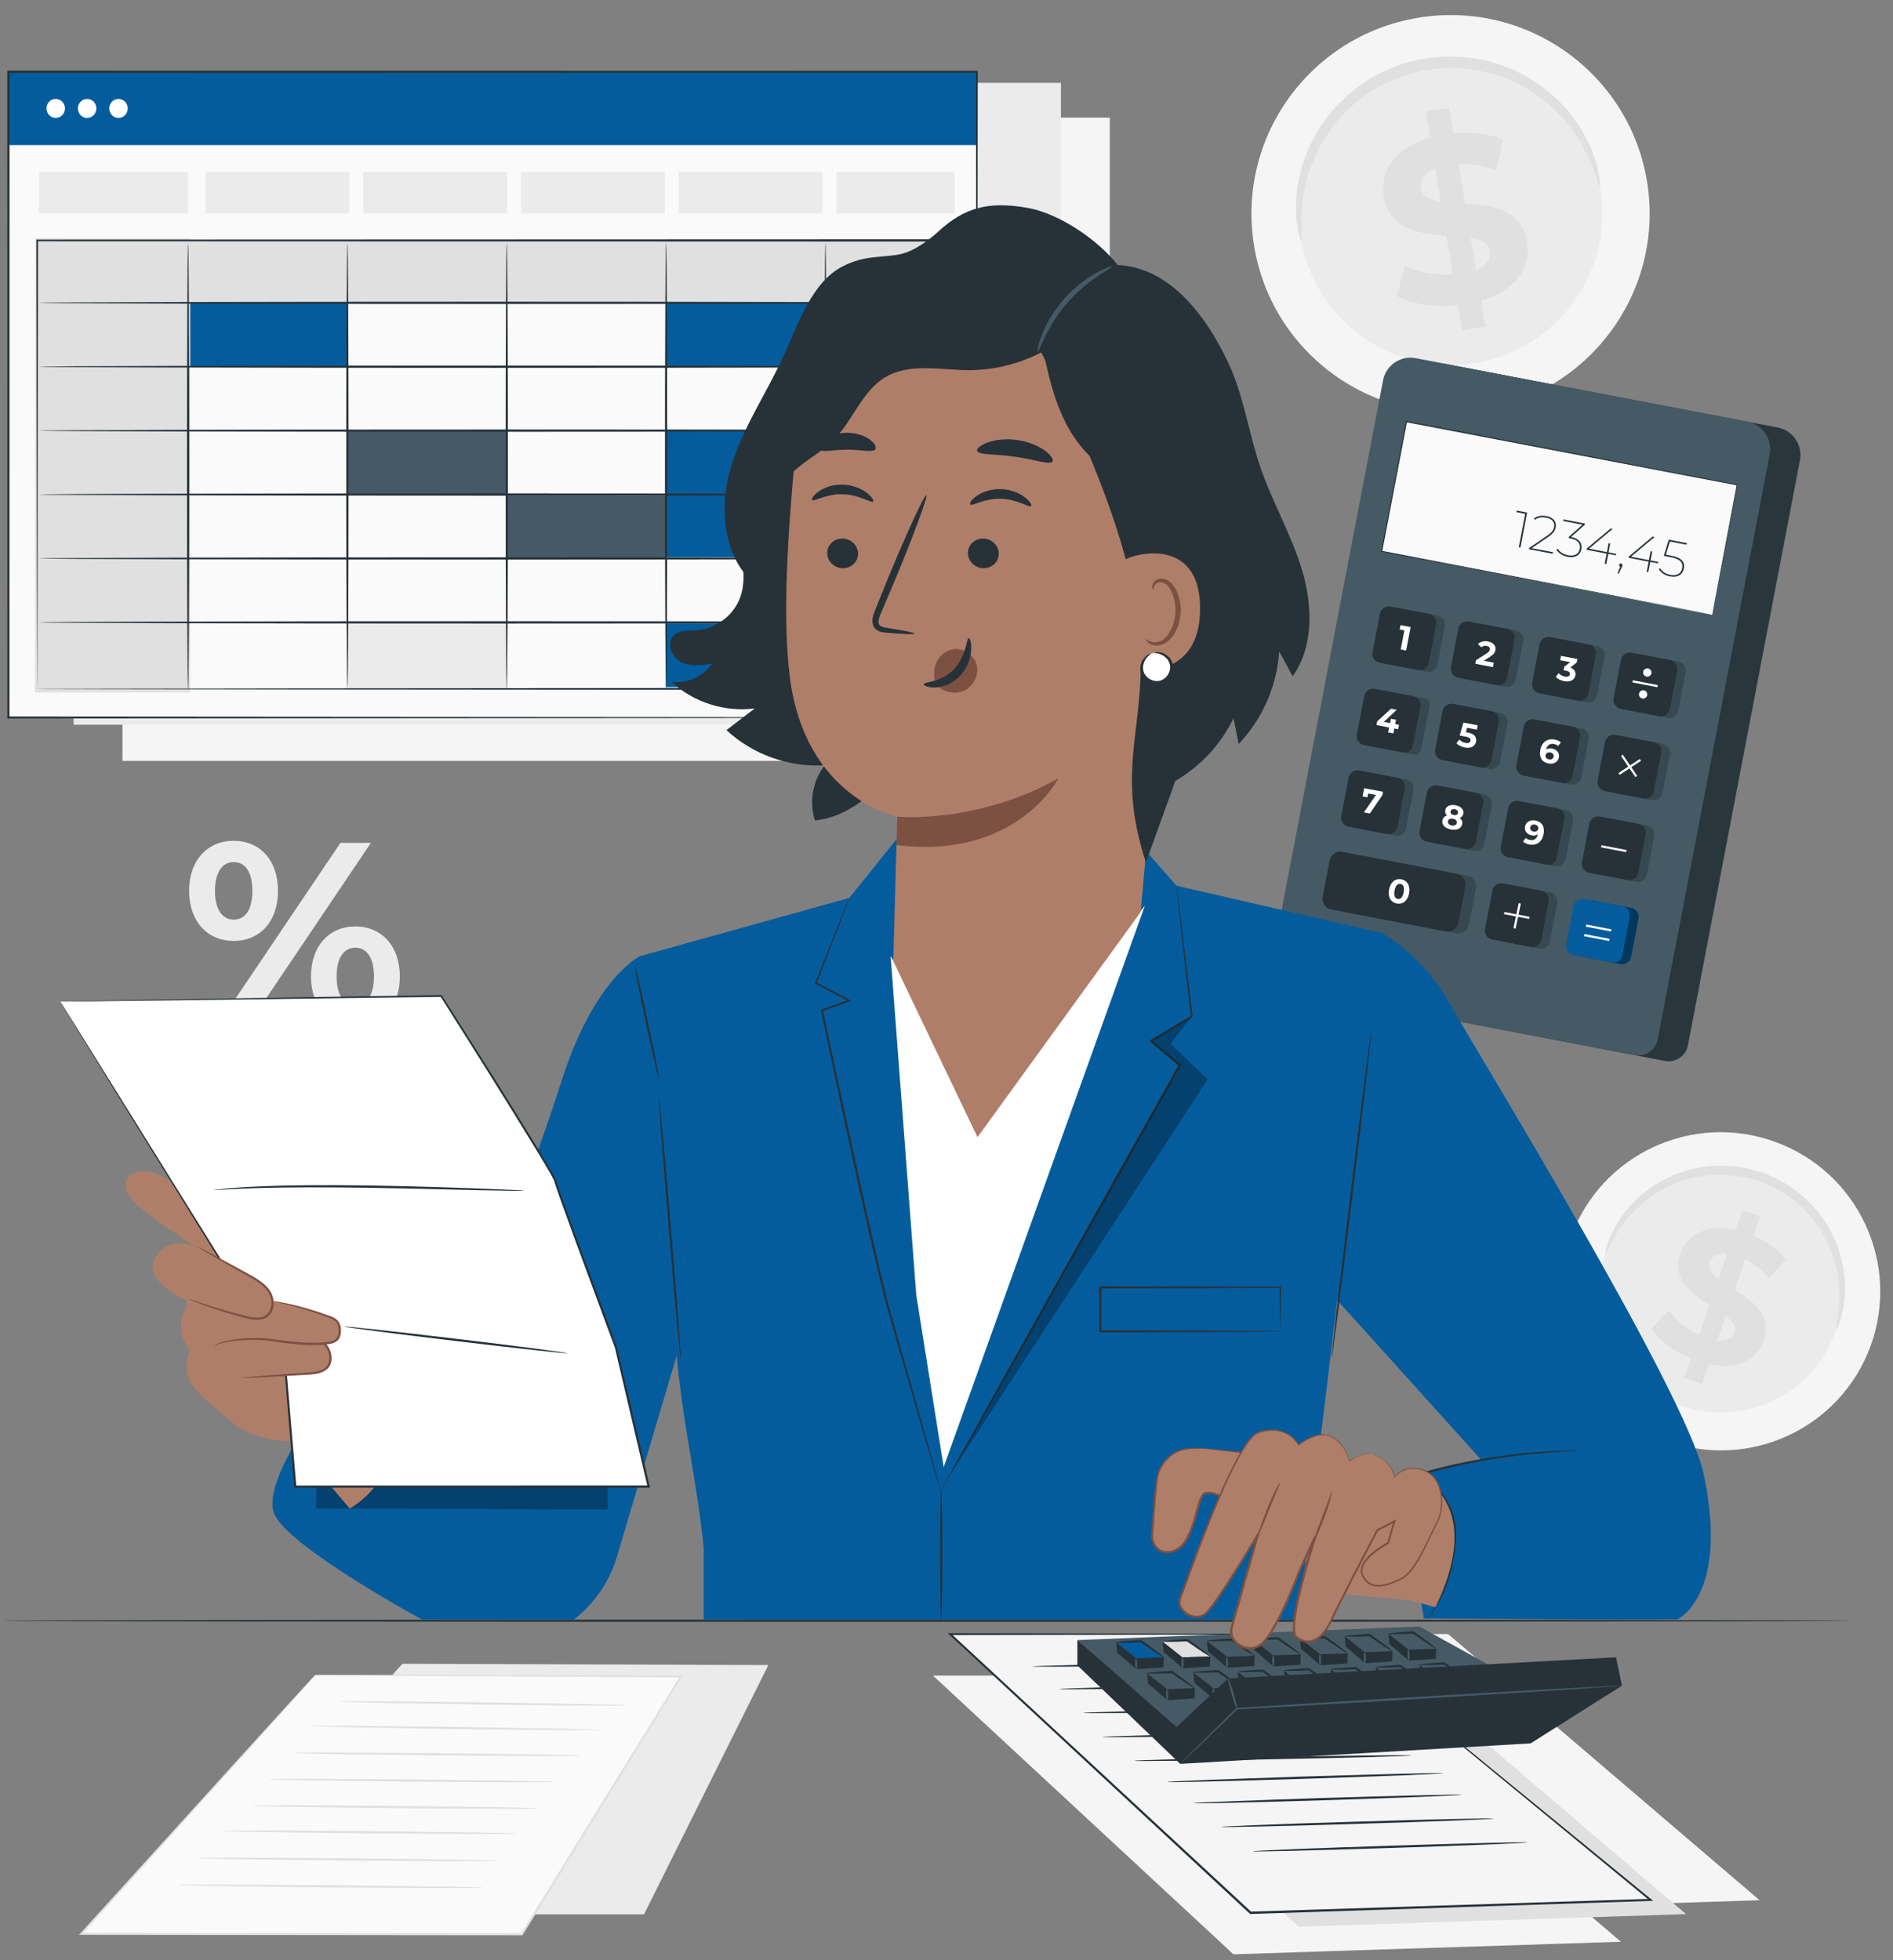 <?xml version="1.0" encoding="UTF-8"?> <svg xmlns="http://www.w3.org/2000/svg" xmlns:xlink="http://www.w3.org/1999/xlink" version="1.1" x="0px" y="0px" viewBox="0 0 435.84 451.4" style="enable-background:new 0 0 435.84 451.4;" xml:space="preserve"><rect x="0" y="0" width="435.84" height="451.4" fill="#808080" stroke="none"/> <g id="Background_Complete"> <g> <g> <polygon style="fill:#EBEBEB;" points="92.68,383.14 91.11,384.82 44.15,440.79 148.27,440.85 176.9,383.44 "></polygon> </g> <g> <g> <polygon style="fill:#FAFAFA;" points="72.56,385.75 70.99,387.49 18.68,445.36 120.14,445.43 156.79,386.06 "></polygon> </g> <g> <g> <path style="fill:#E0E0E0;" d="M72.56,385.75c0,0,0.13-0.01,0.38-0.02c0.27,0,0.65-0.01,1.15-0.01c1.03,0,2.54-0.01,4.5-0.02 c3.96,0,9.74,0,17.1,0c14.76,0.03,35.83,0.07,61.1,0.13l0.4,0l-0.21,0.34c-10.79,17.5-23.28,37.75-36.62,59.38l-0.08,0.12 h-0.14c-4.42,0-9.14-0.01-13.9-0.01c-32.21-0.03-62.29-0.07-87.56-0.09l-0.5,0l0.34-0.37c16.23-17.89,29.72-32.77,39.16-43.19 c4.72-5.19,8.43-9.26,10.97-12.05c1.27-1.38,2.24-2.44,2.9-3.16C72.21,386.1,72.56,385.75,72.56,385.75s-0.33,0.39-0.96,1.12 c-0.65,0.73-1.61,1.81-2.85,3.2c-2.52,2.81-6.2,6.91-10.88,12.13c-9.41,10.45-22.86,25.37-39.03,43.31l-0.16-0.37 c25.27,0,55.35,0.01,87.56,0.02c4.76,0,9.48,0.01,13.9,0.01l-0.22,0.12c13.36-21.61,25.86-41.85,36.68-59.35l0.19,0.34 c-25.24-0.13-46.28-0.25-61.02-0.32c-7.37-0.05-13.16-0.1-17.12-0.12c-1.97-0.02-3.48-0.04-4.52-0.05 c-0.5-0.01-0.89-0.02-1.16-0.02C72.7,385.76,72.56,385.75,72.56,385.75z"></path> </g> </g> </g> <g> <g> <path style="fill:#E0E0E0;" d="M111.23,434.71c0,0.02-0.25,0.03-0.72,0.05c-0.52,0.01-1.2,0.02-2.05,0.03 c-1.84,0-4.4,0.01-7.54,0.01c-6.42-0.04-15.19-0.09-24.87-0.15c-9.69-0.12-18.46-0.22-24.87-0.3c-3.14-0.06-5.7-0.11-7.54-0.15 c-0.85-0.03-1.53-0.05-2.05-0.07c-0.47-0.02-0.71-0.04-0.71-0.06s0.25-0.03,0.71-0.05c0.52-0.01,1.2-0.02,2.05-0.03 c1.84,0,4.4-0.01,7.54-0.01c6.42,0.04,15.19,0.09,24.88,0.15c9.69,0.12,18.45,0.22,24.87,0.3c3.14,0.06,5.7,0.11,7.54,0.15 c0.85,0.03,1.53,0.05,2.05,0.07C110.99,434.67,111.23,434.69,111.23,434.71z"></path> </g> </g> <g> <g> <path style="fill:#E0E0E0;" d="M114.25,428.5c0,0.02-0.24,0.03-0.7,0.05c-0.51,0.01-1.17,0.02-2,0.03c-1.8,0-4.3,0.01-7.36,0.02 c-6.26-0.04-14.82-0.09-24.27-0.14c-9.45-0.12-18.01-0.22-24.27-0.3c-3.06-0.06-5.56-0.11-7.35-0.15 c-0.83-0.03-1.49-0.05-2-0.07c-0.46-0.02-0.7-0.04-0.7-0.06c0-0.02,0.24-0.03,0.7-0.05c0.51-0.01,1.17-0.02,2-0.03 c1.8,0,4.3-0.01,7.36-0.02c6.26,0.04,14.82,0.09,24.27,0.14c9.45,0.12,18,0.22,24.27,0.3c3.06,0.06,5.56,0.11,7.35,0.15 c0.83,0.03,1.49,0.05,2,0.07C114.01,428.46,114.25,428.48,114.25,428.5z"></path> </g> </g> <g> <g> <path style="fill:#E0E0E0;" d="M118.78,422.24c0,0.02-0.24,0.03-0.69,0.05c-0.5,0.01-1.15,0.02-1.96,0.03 c-1.77,0-4.22,0.01-7.22,0.02c-6.15-0.04-14.55-0.09-23.82-0.14c-9.28-0.11-17.67-0.22-23.83-0.29c-3-0.06-5.45-0.11-7.22-0.15 c-0.81-0.03-1.46-0.05-1.96-0.07c-0.45-0.02-0.68-0.04-0.68-0.06s0.24-0.03,0.68-0.05c0.5-0.01,1.15-0.02,1.96-0.03 c1.77,0,4.22-0.01,7.22-0.02c6.15,0.04,14.55,0.09,23.83,0.14c9.28,0.11,17.67,0.22,23.82,0.29c3,0.06,5.45,0.11,7.22,0.15 c0.81,0.03,1.46,0.05,1.96,0.07C118.54,422.2,118.78,422.22,118.78,422.24z"></path> </g> </g> <g> <g> <path style="fill:#E0E0E0;" d="M124.02,416.44c0,0.02-0.23,0.03-0.67,0.05c-0.49,0.01-1.13,0.02-1.92,0.03 c-1.73,0-4.13,0.01-7.07,0.02c-6.03-0.04-14.25-0.08-23.34-0.14c-9.09-0.11-17.31-0.21-23.34-0.29 c-2.94-0.06-5.34-0.11-7.07-0.15c-0.79-0.03-1.43-0.05-1.92-0.07c-0.44-0.02-0.67-0.04-0.67-0.06s0.23-0.03,0.67-0.05 c0.49-0.01,1.13-0.02,1.92-0.03c1.73,0,4.13-0.01,7.07-0.02c6.03,0.04,14.25,0.08,23.34,0.14c9.09,0.11,17.31,0.21,23.34,0.29 c2.94,0.06,5.34,0.11,7.07,0.15c0.79,0.03,1.43,0.05,1.92,0.07C123.79,416.4,124.02,416.42,124.02,416.44z"></path> </g> </g> <g> <g> <path style="fill:#E0E0E0;" d="M127.89,410.34c0,0.02-0.23,0.03-0.67,0.05c-0.49,0.01-1.13,0.02-1.92,0.03 c-1.73,0-4.13,0.01-7.07,0.02c-6.03-0.04-14.25-0.08-23.34-0.14c-9.09-0.11-17.31-0.21-23.34-0.29 c-2.94-0.06-5.34-0.11-7.07-0.15c-0.79-0.03-1.43-0.05-1.92-0.07c-0.44-0.02-0.67-0.04-0.67-0.06s0.23-0.03,0.67-0.05 c0.49-0.01,1.13-0.02,1.92-0.03c1.73,0,4.13-0.01,7.07-0.02c6.03,0.04,14.25,0.08,23.34,0.14c9.08,0.11,17.31,0.21,23.34,0.29 c2.94,0.06,5.34,0.11,7.07,0.15c0.79,0.03,1.43,0.05,1.92,0.07C127.66,410.31,127.89,410.33,127.89,410.34z"></path> </g> </g> <g> <g> <path style="fill:#E0E0E0;" d="M133.6,404.29c0,0.02-0.23,0.03-0.67,0.05c-0.49,0.01-1.13,0.02-1.92,0.03 c-1.73,0-4.13,0.01-7.07,0.02c-6.03-0.04-14.25-0.08-23.34-0.14c-9.09-0.11-17.31-0.21-23.34-0.29 c-2.94-0.06-5.34-0.11-7.07-0.15c-0.79-0.03-1.43-0.05-1.92-0.07c-0.44-0.02-0.67-0.04-0.67-0.06c0-0.02,0.23-0.03,0.67-0.05 c0.49-0.01,1.13-0.02,1.92-0.03c1.73,0,4.13-0.01,7.07-0.02c6.03,0.04,14.25,0.08,23.34,0.14c9.08,0.11,17.31,0.21,23.34,0.29 c2.94,0.06,5.34,0.11,7.07,0.15c0.79,0.03,1.43,0.05,1.92,0.07C133.37,404.25,133.6,404.27,133.6,404.29z"></path> </g> </g> <g> <g> <path style="fill:#E0E0E0;" d="M137.79,398.37c0,0.02-0.23,0.03-0.67,0.04c-0.49,0.01-1.13,0.01-1.92,0.02 c-1.73,0-4.13-0.01-7.07-0.01c-6.03-0.06-14.25-0.15-23.33-0.24c-9.09-0.15-17.31-0.29-23.34-0.39 c-2.94-0.07-5.34-0.13-7.07-0.18c-0.79-0.03-1.43-0.06-1.92-0.07c-0.44-0.02-0.67-0.04-0.67-0.06c0-0.02,0.23-0.03,0.67-0.04 c0.49-0.01,1.13-0.01,1.92-0.02c1.73,0,4.13,0.01,7.07,0.01c6.03,0.06,14.25,0.15,23.34,0.24c9.08,0.15,17.31,0.29,23.33,0.39 c2.94,0.07,5.34,0.13,7.07,0.18c0.79,0.03,1.43,0.06,1.92,0.08C137.56,398.33,137.79,398.35,137.79,398.37z"></path> </g> </g> <g> <g> <path style="fill:#E0E0E0;" d="M144.24,392.73c0,0.02-0.23,0.03-0.67,0.04c-0.49,0.01-1.13,0.01-1.92,0.02 c-1.73,0-4.13-0.01-7.07-0.01c-6.03-0.06-14.25-0.15-23.33-0.24c-9.09-0.15-17.31-0.29-23.34-0.39 c-2.94-0.07-5.34-0.13-7.07-0.18c-0.79-0.03-1.43-0.06-1.92-0.08c-0.44-0.02-0.67-0.04-0.67-0.06c0-0.02,0.23-0.03,0.67-0.04 c0.49-0.01,1.13-0.01,1.92-0.02c1.73,0,4.13,0.01,7.07,0.01c6.03,0.06,14.25,0.15,23.34,0.24c9.08,0.15,17.31,0.29,23.33,0.39 c2.94,0.07,5.34,0.13,7.07,0.18c0.79,0.03,1.43,0.06,1.92,0.07C144.01,392.7,144.24,392.72,144.24,392.73z"></path> </g> </g> </g> <g> <g> <path style="fill:#EBEBEB;" d="M43.54,205.15c0-7.05,4.24-11.53,10.26-11.53c6.01,0,10.2,4.42,10.2,11.53 c0,7.11-4.19,11.53-10.2,11.53C47.79,216.68,43.54,212.2,43.54,205.15z M58.1,205.15c0-4.48-1.71-6.63-4.3-6.63 c-2.53,0-4.3,2.21-4.3,6.63c0,4.42,1.77,6.63,4.3,6.63C56.39,211.78,58.1,209.63,58.1,205.15z M78.38,194.1h7.02l-28.18,41.82 H50.2L78.38,194.1z M71.6,224.87c0-7.05,4.24-11.53,10.2-11.53c6.01,0,10.26,4.48,10.26,11.53c0,7.05-4.25,11.53-10.26,11.53 C75.85,236.4,71.6,231.91,71.6,224.87z M86.1,224.87c0-4.42-1.71-6.63-4.3-6.63c-2.53,0-4.3,2.15-4.3,6.63s1.77,6.63,4.3,6.63 C84.39,231.5,86.1,229.29,86.1,224.87z"></path> </g> </g> <g> <g> <g> <g> <path style="fill:#F5F5F5;" d="M379.3,42.37c3.76,24.98-13.48,48.28-38.51,52.06c-25.03,3.77-48.38-13.41-52.14-38.39 c-3.77-24.98,13.48-48.28,38.51-52.05C352.19,0.21,375.53,17.4,379.3,42.37z"></path> </g> </g> <g> <g> <path style="fill:#EBEBEB;" d="M368.51,44c2.87,19.03-10.27,36.79-29.35,39.67c-19.08,2.88-36.87-10.22-39.74-29.25 c-2.87-19.03,10.27-36.79,29.35-39.67C347.85,11.87,365.64,24.97,368.51,44z"></path> </g> </g> <g> <g> <g> <path style="fill:#E0E0E0;" d="M368.34,42.92c-0.21,0.04-0.58-1.45-1.54-4.02c-0.97-2.54-2.58-6.19-5.58-9.99 c-1.5-1.89-3.32-3.81-5.52-5.59c-2.21-1.76-4.76-3.4-7.66-4.68c-1.44-0.64-2.97-1.22-4.56-1.66 c-1.59-0.45-3.24-0.82-4.95-1.02c-1.7-0.21-3.45-0.33-5.23-0.28c-1.77,0.05-3.57,0.23-5.36,0.55 c-1.79,0.34-3.54,0.81-5.21,1.39c-1.68,0.58-3.27,1.31-4.79,2.11c-1.52,0.8-2.94,1.73-4.27,2.71 c-1.34,0.98-2.55,2.05-3.68,3.17c-2.26,2.22-4.06,4.66-5.5,7.09c-1.42,2.44-2.45,4.88-3.18,7.18 c-1.46,4.61-1.68,8.59-1.68,11.31c0.02,2.73,0.19,4.26-0.02,4.3c-0.15,0.03-0.68-1.44-1.02-4.24c-0.32-2.78-0.4-6.96,0.9-11.9 c0.65-2.46,1.64-5.09,3.07-7.74c1.45-2.63,3.31-5.3,5.68-7.73c1.18-1.22,2.47-2.4,3.89-3.47c1.41-1.08,2.93-2.1,4.56-2.98 c1.63-0.88,3.34-1.68,5.15-2.32c1.81-0.64,3.69-1.14,5.62-1.51c1.94-0.34,3.87-0.53,5.79-0.58c1.92-0.05,3.8,0.1,5.64,0.34 c1.84,0.24,3.62,0.66,5.32,1.17c1.71,0.5,3.33,1.15,4.87,1.87c3.08,1.44,5.76,3.27,8.05,5.22c2.27,1.97,4.13,4.09,5.61,6.16 c2.96,4.16,4.37,8.09,5.06,10.81C368.47,41.33,368.5,42.89,368.34,42.92z"></path> </g> </g> </g> </g> <g> <g> <g> <g> <path style="fill:#E0E0E0;" d="M340.99,69.22l0.99,6l-5.36,0.89l-0.97-5.84c-5.36,0.56-10.73-0.26-14.05-2.08l1.86-7.03 c3.01,1.54,7.11,2.35,11.03,2.08l-1.48-8.95c-6.19-0.46-13.16-1.34-14.43-9.01c-0.94-5.68,2.38-11.24,10.69-13.61l-0.98-5.95 l5.36-0.89l0.97,5.84c4.07-0.34,8.16,0.08,11.42,1.47l-1.59,7.04c-2.99-1.1-5.93-1.55-8.66-1.43l1.51,9.11 c6.18,0.41,13.05,1.31,14.3,8.87C352.51,61.31,349.23,66.81,340.99,69.22z M331.71,46.42l-1.26-7.61 c-2.73,1.11-3.6,2.85-3.31,4.62C327.45,45.31,329.22,46.06,331.71,46.42z M343.06,57.81c-0.31-1.88-2.03-2.64-4.47-3.06 l1.22,7.4C342.4,61.11,343.35,59.52,343.06,57.81z"></path> </g> </g> </g> </g> </g> <g> <g> <g> <g> <path style="fill:#F5F5F5;" d="M430.7,309.9c-6.91,19.01-27.95,28.81-47,21.88c-19.05-6.92-28.9-27.94-21.99-46.95 c6.91-19.01,27.95-28.81,47-21.88C427.76,269.87,437.61,290.89,430.7,309.9z"></path> </g> </g> <g> <g> <path style="fill:#EBEBEB;" d="M422.49,306.92c-5.26,14.48-21.3,21.95-35.82,16.68c-14.52-5.27-22.02-21.3-16.76-35.78 c5.26-14.49,21.3-21.95,35.82-16.68C420.25,276.41,427.75,292.43,422.49,306.92z"></path> </g> </g> <g> <g> <g> <path style="fill:#E0E0E0;" d="M422.78,306.09c-0.16-0.05,0.15-1.25,0.45-3.41c0.29-2.16,0.55-5.34-0.1-9.16 c-0.33-1.9-0.88-3.95-1.74-6.04c-0.88-2.08-2.05-4.21-3.6-6.22c-0.77-1.01-1.62-1.99-2.57-2.91 c-0.95-0.92-1.97-1.82-3.09-2.61c-1.12-0.8-2.3-1.55-3.57-2.19c-1.27-0.64-2.6-1.2-3.98-1.67c-1.39-0.45-2.8-0.78-4.2-1.02 c-1.4-0.24-2.8-0.33-4.18-0.35c-1.38-0.02-2.73,0.09-4.04,0.28c-1.31,0.18-2.58,0.47-3.8,0.82c-2.44,0.7-4.64,1.73-6.58,2.88 c-1.93,1.17-3.59,2.5-4.99,3.83c-2.79,2.69-4.47,5.4-5.51,7.32c-1.03,1.93-1.5,3.07-1.66,3.02c-0.12-0.04,0.07-1.27,0.9-3.37 c0.84-2.08,2.38-5.05,5.18-8.02c1.4-1.48,3.1-2.96,5.12-4.27c2.03-1.3,4.35-2.46,6.95-3.26c1.3-0.41,2.65-0.74,4.06-0.95 c1.41-0.22,2.86-0.36,4.35-0.35c1.48,0,3,0.1,4.51,0.34c1.51,0.24,3.03,0.61,4.53,1.09c1.49,0.5,2.93,1.11,4.29,1.81 c1.37,0.7,2.64,1.52,3.84,2.4c1.2,0.87,2.29,1.85,3.29,2.86c1.01,1.01,1.91,2.08,2.71,3.18c1.62,2.19,2.81,4.5,3.67,6.75 c0.84,2.26,1.34,4.45,1.59,6.48c0.49,4.06-0.02,7.36-0.58,9.54C423.48,305.02,422.9,306.13,422.78,306.09z"></path> </g> </g> </g> </g> <g> <g> <g> <g> <path style="fill:#E0E0E0;" d="M393.48,314.13l-1.6,4.6l-4.11-1.43l1.55-4.48c-3.98-1.66-7.45-4.29-9.09-6.84l4-4.23 c1.53,2.23,4.1,4.37,6.96,5.69l2.38-6.86c-4.18-2.69-8.74-5.98-6.7-11.86c1.51-4.36,5.97-7,12.72-5.48l1.58-4.56l4.11,1.43 l-1.56,4.48c3,1.32,5.71,3.18,7.47,5.4l-3.81,4.34c-1.68-1.92-3.58-3.36-5.55-4.32l-2.42,6.99c4.19,2.65,8.68,5.91,6.67,11.71 C404.61,312.97,400.2,315.59,393.48,314.13z M395.67,294.54l2.02-5.84c-2.35-0.26-3.63,0.63-4.1,1.99 C393.1,292.12,394.06,293.33,395.67,294.54z M399.3,306.89c0.5-1.44-0.42-2.63-1.97-3.86l-1.97,5.67 C397.57,308.96,398.85,308.21,399.3,306.89z"></path> </g> </g> </g> </g> </g> <g> <rect x="28.19" y="27.09" style="fill:#F5F5F5;" width="227.32" height="148.13"></rect> </g> <g> <rect x="16.95" y="19.08" style="fill:#EBEBEB;" width="227.32" height="147.81"></rect> </g> </g> <g id="Background_Simple" style="display:none;"> <g style="display:inline;"> <path style="fill:#F5F5F5;" d="M383.16,51.99l-2.33-3.84C361.18,15.75,325.64-3.77,288.17-1.4c-4.82,0.3-9.61,0.96-14.34,1.97 c-34.07,7.29-63.71,33.05-75.99,66.04c-7.23,19.4-9.24,41.74-22.96,57.14c-17.85,20.04-48.14,20.67-74.78,19.84 s-56.95-0.12-74.71,20c-11.12,12.6-14.66,30.52-13.76,47.4c2.37,44.68,33.51,84.64,73.11,104.5 c39.6,19.86,86.22,21.64,129.56,12.9c60.71-12.24,118.45-45.85,153.15-97.76C402.15,178.74,410.93,108.01,383.16,51.99z"></path> </g> </g> <g id="Desk"> <g> <g> <path style="fill:#263238;" d="M426.15,373.23c0,0.14-95.26,0.26-212.75,0.26c-117.53,0-212.77-0.12-212.77-0.26 s95.24-0.26,212.77-0.26C330.89,372.97,426.15,373.08,426.15,373.23z"></path> </g> </g> </g> <g id="Sheet"> <g> <g> <polygon style="fill:#F5F5F5;" points="405.12,437.59 315.91,440.48 246.74,376.3 333.42,376.3 "></polygon> </g> <g> <polygon style="fill:#F5F5F5;" points="373.19,447.15 283.98,450.04 214.8,385.86 301.48,385.86 "></polygon> </g> <g> <polygon style="fill:#E0E0E0;" points="388.2,440.79 298.99,443.68 229.81,379.49 316.49,379.49 "></polygon> </g> <g> <g> <polygon style="fill:#F5F5F5;" points="305.45,376.3 218.77,376.3 287.94,440.48 380,437.5 "></polygon> </g> <g> <g> <path style="fill:#263238;" d="M305.45,376.3c0,0,0.12,0.08,0.35,0.27c0.24,0.19,0.58,0.47,1.03,0.83 c0.92,0.75,2.27,1.84,4.02,3.26c3.52,2.87,8.67,7.07,15.21,12.41c13.1,10.72,31.76,26,54.08,44.27l0.47,0.39l-0.61,0.02 c-25.88,0.85-56.13,1.84-88.29,2.89c-1.27,0.04-2.53,0.08-3.77,0.12l-0.11,0l-0.08-0.07c-25.47-23.65-49.18-45.67-69.14-64.21 l-0.41-0.38l0.56,0c26.1,0.04,47.77,0.07,62.94,0.1c7.56,0.03,13.49,0.05,17.55,0.06c2.01,0.01,3.56,0.02,4.61,0.03 C304.92,376.27,305.45,376.3,305.45,376.3s-0.55,0.02-1.6,0.03c-1.06,0.01-2.61,0.02-4.63,0.03 c-4.06,0.01-10.01,0.03-17.58,0.06c-15.15,0.02-36.81,0.06-62.88,0.1l0.15-0.38c19.98,18.52,43.71,40.53,69.2,64.15l-0.19-0.07 c1.24-0.04,2.5-0.08,3.77-0.12c32.16-1.03,62.41-2,88.29-2.83l-0.14,0.4c-22.25-18.31-40.85-33.63-53.91-44.38 c-6.51-5.38-11.64-9.62-15.15-12.52c-1.74-1.45-3.08-2.56-3.99-3.32c-0.44-0.37-0.78-0.66-1.02-0.86 C305.56,376.4,305.45,376.3,305.45,376.3z"></path> </g> </g> </g> <g> <g> <g> <path style="fill:#263238;" d="M336.53,413.31c0,0.14-13.82,0.69-30.88,1.23c-17.06,0.53-30.9,0.85-30.9,0.71 c0-0.14,13.82-0.69,30.88-1.23C322.69,413.49,336.53,413.17,336.53,413.31z"></path> </g> </g> <g> <g> <path style="fill:#263238;" d="M343.9,418.79c0,0.14-14.04,0.69-31.37,1.22c-17.33,0.53-31.39,0.84-31.39,0.7 c0-0.14,14.04-0.69,31.37-1.22C329.84,418.96,343.9,418.65,343.9,418.79z"></path> </g> </g> <g> <g> <path style="fill:#263238;" d="M351.69,424.28c0,0.14-14.14,0.72-31.59,1.28c-17.46,0.56-31.61,0.91-31.61,0.76 c0-0.14,14.14-0.72,31.59-1.28C337.53,424.48,351.69,424.14,351.69,424.28z"></path> </g> </g> <g> <g> <path style="fill:#263238;" d="M332.27,408.35c0,0.14-14.23,0.71-31.78,1.27c-17.56,0.56-31.79,0.89-31.8,0.75 c0-0.14,14.22-0.71,31.78-1.27C318.02,408.55,332.26,408.21,332.27,408.35z"></path> </g> </g> </g> <g> <g> <g> <path style="fill:#263238;" d="M302.87,387.83c0,0.14-13.2,0.51-29.49,0.83c-16.29,0.31-29.5,0.45-29.5,0.31 c0-0.14,13.2-0.51,29.49-0.83C289.66,387.82,302.87,387.69,302.87,387.83z"></path> </g> </g> <g> <g> <path style="fill:#263238;" d="M310.24,393.31c0,0.14-13.61,0.52-30.39,0.84c-16.79,0.32-30.4,0.47-30.41,0.32 c0-0.14,13.6-0.52,30.4-0.84C296.62,393.31,310.24,393.16,310.24,393.31z"></path> </g> </g> <g> <g> <path style="fill:#263238;" d="M317.61,398.78c0,0.14-14.28,0.53-31.89,0.87c-17.62,0.34-31.9,0.5-31.9,0.35 c0-0.14,14.27-0.53,31.89-0.87C303.33,398.8,317.61,398.64,317.61,398.78z"></path> </g> </g> <g> <g> <path style="fill:#263238;" d="M324.98,404.26c0,0.14-14.28,0.53-31.89,0.87c-17.62,0.34-31.9,0.5-31.9,0.35 c0-0.14,14.27-0.53,31.89-0.87C310.7,404.27,324.98,404.12,324.98,404.26z"></path> </g> </g> <g> <g> <path style="fill:#263238;" d="M298.61,382.87c0,0.02-0.21,0.04-0.62,0.06c-0.46,0.02-1.05,0.04-1.77,0.07 c-1.61,0.04-3.82,0.1-6.52,0.18c-5.56,0.1-13.14,0.24-21.51,0.39c-8.37,0.09-15.95,0.17-21.51,0.23c-2.7,0-4.91,0.01-6.52,0.01 c-0.72-0.01-1.31-0.02-1.77-0.02c-0.41-0.01-0.62-0.03-0.62-0.04c0-0.02,0.21-0.04,0.62-0.06c0.46-0.02,1.05-0.04,1.77-0.07 c1.61-0.04,3.82-0.1,6.52-0.18c5.56-0.1,13.14-0.24,21.51-0.39c8.37-0.09,15.94-0.17,21.51-0.23c2.7,0,4.91-0.01,6.52-0.01 c0.72,0.01,1.31,0.02,1.77,0.02C298.39,382.84,298.61,382.85,298.61,382.87z"></path> </g> </g> </g> </g> </g> <g id="Calculator_2"> <g> <g> <polygon style="fill:#455A64;" points="270.79,398.51 248.05,377.68 326.8,374.56 349.95,387.37 "></polygon> </g> <g> <g> <g> <polygon style="fill:#263238;" points="257.23,380.6 261.65,384.39 261.64,381.69 256.96,378.19 "></polygon> </g> <g> <polygon style="fill:#055C9D;" points="261.59,381.86 267.97,381.64 262.84,377.92 256.96,378.19 "></polygon> </g> <g> <polygon style="fill:#263238;" points="261.59,381.86 261.65,384.39 267.88,383.99 267.97,381.64 "></polygon> </g> <g> <g> <path style="fill:#263238;" d="M267.97,381.64c-0.08,0.12-2.38-1.36-5.14-3.3c-0.1-0.07-0.21-0.15-0.3-0.21l0.16,0.05 c-3.2,0.15-5.73,0.15-5.74,0.02c-0.01-0.14,2.51-0.37,5.71-0.54l0.09,0l0.07,0.05c0.1,0.07,0.2,0.14,0.3,0.21 C265.89,379.86,268.05,381.53,267.97,381.64z"></path> </g> </g> <g> <g> <path style="fill:#455A64;" d="M261.63,384.39c-0.14,0-0.27-0.55-0.29-1.25c-0.02-0.69,0.08-1.26,0.23-1.26 c0.14,0,0.27,0.55,0.29,1.25C261.88,383.82,261.78,384.39,261.63,384.39z"></path> </g> </g> </g> <g> <g> <polygon style="fill:#263238;" points="267.9,380.4 272.33,384.19 272.31,381.49 267.63,377.99 "></polygon> </g> <g> <polygon style="fill:#E0E0E0;" points="272.26,381.66 278.64,381.44 273.51,377.72 267.63,377.99 "></polygon> </g> <g> <polygon style="fill:#263238;" points="272.26,381.66 272.33,384.19 278.56,383.78 278.64,381.44 "></polygon> </g> <g> <g> <path style="fill:#263238;" d="M278.64,381.44c-0.08,0.12-2.38-1.36-5.14-3.3c-0.1-0.07-0.21-0.15-0.3-0.21l0.16,0.05 c-3.2,0.15-5.73,0.15-5.74,0.02c-0.01-0.14,2.51-0.37,5.71-0.54l0.09,0l0.07,0.05c0.1,0.07,0.2,0.14,0.3,0.21 C276.56,379.66,278.72,381.33,278.64,381.44z"></path> </g> </g> <g> <g> <path style="fill:#455A64;" d="M272.31,384.19c-0.14,0-0.27-0.55-0.29-1.25c-0.02-0.69,0.08-1.26,0.23-1.26 c0.14,0,0.27,0.55,0.29,1.25C272.55,383.62,272.45,384.19,272.31,384.19z"></path> </g> </g> </g> <g> <g> <polygon style="fill:#263238;" points="278.12,380.26 282.55,384.05 282.53,381.35 277.85,377.85 "></polygon> </g> <g> <polygon style="fill:#455A64;" points="282.48,381.52 288.86,381.31 283.73,377.58 277.85,377.85 "></polygon> </g> <g> <polygon style="fill:#263238;" points="282.48,381.52 282.55,384.05 288.78,383.65 288.86,381.31 "></polygon> </g> <g> <g> <path style="fill:#263238;" d="M288.86,381.31c-0.08,0.12-2.38-1.36-5.14-3.3c-0.1-0.07-0.21-0.15-0.3-0.21l0.16,0.05 c-3.2,0.15-5.73,0.15-5.74,0.02c-0.01-0.14,2.51-0.37,5.71-0.54l0.09,0l0.07,0.05c0.1,0.07,0.2,0.14,0.3,0.21 C286.78,379.52,288.94,381.19,288.86,381.31z"></path> </g> </g> <g> <g> <path style="fill:#455A64;" d="M282.52,384.05c-0.14,0-0.27-0.55-0.29-1.25c-0.02-0.69,0.08-1.26,0.23-1.26 c0.14,0,0.27,0.55,0.29,1.25C282.77,383.49,282.67,384.05,282.52,384.05z"></path> </g> </g> </g> <g> <g> <polygon style="fill:#263238;" points="288.76,379.96 293.19,383.75 293.17,381.05 288.49,377.55 "></polygon> </g> <g> <polygon style="fill:#455A64;" points="293.12,381.22 299.5,381 294.37,377.28 288.49,377.55 "></polygon> </g> <g> <polygon style="fill:#263238;" points="293.12,381.22 293.19,383.75 299.42,383.35 299.5,381 "></polygon> </g> <g> <g> <path style="fill:#263238;" d="M299.5,381c-0.08,0.12-2.38-1.36-5.14-3.3c-0.1-0.07-0.21-0.15-0.3-0.21l0.16,0.05 c-3.2,0.15-5.73,0.15-5.74,0.02c-0.01-0.14,2.51-0.37,5.71-0.54l0.09,0l0.07,0.05c0.1,0.07,0.2,0.14,0.3,0.21 C297.42,379.22,299.58,380.89,299.5,381z"></path> </g> </g> <g> <g> <path style="fill:#455A64;" d="M293.17,383.75c-0.14,0-0.27-0.55-0.29-1.25c-0.02-0.69,0.08-1.26,0.23-1.26 c0.14,0,0.27,0.55,0.29,1.25C293.41,383.18,293.31,383.75,293.17,383.75z"></path> </g> </g> </g> <g> <g> <polygon style="fill:#263238;" points="299.56,379.69 303.98,383.48 303.96,380.78 299.28,377.28 "></polygon> </g> <g> <polygon style="fill:#455A64;" points="303.92,380.95 310.29,380.74 305.16,377.01 299.28,377.28 "></polygon> </g> <g> <polygon style="fill:#263238;" points="303.92,380.95 303.98,383.48 310.21,383.08 310.29,380.74 "></polygon> </g> <g> <g> <path style="fill:#263238;" d="M310.29,380.74c-0.08,0.12-2.38-1.36-5.14-3.3c-0.1-0.07-0.21-0.15-0.3-0.21l0.16,0.05 c-3.2,0.15-5.73,0.15-5.74,0.02c-0.01-0.14,2.51-0.37,5.71-0.54l0.09,0l0.07,0.05c0.1,0.07,0.2,0.14,0.3,0.21 C308.21,378.95,310.38,380.62,310.29,380.74z"></path> </g> </g> <g> <g> <path style="fill:#455A64;" d="M303.96,383.48c-0.14,0-0.27-0.55-0.29-1.25c-0.02-0.69,0.08-1.26,0.23-1.26 c0.14,0,0.27,0.55,0.29,1.25C304.2,382.91,304.1,383.48,303.96,383.48z"></path> </g> </g> </g> <g> <g> <polygon style="fill:#263238;" points="309.86,379.21 314.28,383 314.27,380.3 309.59,376.8 "></polygon> </g> <g> <polygon style="fill:#455A64;" points="314.22,380.47 320.6,380.25 315.47,376.53 309.59,376.8 "></polygon> </g> <g> <polygon style="fill:#263238;" points="314.22,380.47 314.28,383 320.51,382.6 320.6,380.25 "></polygon> </g> <g> <g> <path style="fill:#263238;" d="M320.6,380.25c-0.08,0.12-2.38-1.36-5.14-3.3c-0.1-0.07-0.21-0.15-0.3-0.21l0.16,0.05 c-3.2,0.15-5.73,0.15-5.74,0.02c-0.01-0.14,2.51-0.37,5.71-0.54l0.09,0l0.07,0.05c0.1,0.07,0.2,0.14,0.3,0.21 C318.52,378.47,320.68,380.14,320.6,380.25z"></path> </g> </g> <g> <g> <path style="fill:#455A64;" d="M314.26,383c-0.14,0-0.27-0.55-0.29-1.25c-0.02-0.69,0.08-1.26,0.23-1.26 c0.14,0,0.27,0.55,0.29,1.25C314.51,382.43,314.41,383,314.26,383z"></path> </g> </g> </g> <g> <g> <polygon style="fill:#263238;" points="319.94,378.63 324.36,382.42 324.34,379.72 319.66,376.22 "></polygon> </g> <g> <polygon style="fill:#455A64;" points="324.3,379.89 330.67,379.67 325.54,375.95 319.66,376.22 "></polygon> </g> <g> <polygon style="fill:#263238;" points="324.3,379.89 324.36,382.42 330.59,382.01 330.67,379.67 "></polygon> </g> <g> <g> <path style="fill:#263238;" d="M330.67,379.67c-0.08,0.12-2.38-1.36-5.14-3.3c-0.1-0.07-0.21-0.15-0.3-0.21l0.16,0.05 c-3.2,0.15-5.73,0.15-5.74,0.02c-0.01-0.14,2.51-0.37,5.71-0.54l0.09,0l0.07,0.05c0.1,0.07,0.2,0.14,0.3,0.21 C328.59,377.89,330.76,379.56,330.67,379.67z"></path> </g> </g> <g> <g> <path style="fill:#455A64;" d="M324.34,382.42c-0.14,0-0.28-0.55-0.29-1.25c-0.02-0.69,0.08-1.26,0.23-1.26 c0.14,0,0.27,0.55,0.29,1.25C324.58,381.85,324.48,382.42,324.34,382.42z"></path> </g> </g> </g> </g> <g> <g> <g> <polygon style="fill:#263238;" points="264.35,387.72 268.77,391.51 268.76,388.81 264.08,385.31 "></polygon> </g> <g> <polygon style="fill:#455A64;" points="268.71,388.98 275.09,388.76 269.96,385.04 264.08,385.31 "></polygon> </g> <g> <polygon style="fill:#263238;" points="268.71,388.98 268.77,391.51 275,391.11 275.09,388.76 "></polygon> </g> <g> <g> <path style="fill:#263238;" d="M275.09,388.76c-0.08,0.12-2.38-1.36-5.14-3.3c-0.1-0.07-0.21-0.15-0.3-0.21l0.16,0.05 c-3.2,0.15-5.73,0.15-5.74,0.02c-0.01-0.14,2.51-0.37,5.71-0.54l0.09,0l0.07,0.05c0.1,0.07,0.2,0.14,0.3,0.21 C273.01,386.98,275.17,388.65,275.09,388.76z"></path> </g> </g> <g> <g> <path style="fill:#455A64;" d="M268.75,391.51c-0.14,0-0.27-0.55-0.29-1.25c-0.02-0.69,0.08-1.26,0.23-1.26 c0.14,0,0.27,0.55,0.29,1.25C269,390.94,268.9,391.51,268.75,391.51z"></path> </g> </g> </g> <g> <g> <polygon style="fill:#263238;" points="275.02,387.52 279.45,391.31 279.43,388.61 274.75,385.11 "></polygon> </g> <g> <polygon style="fill:#455A64;" points="279.38,388.78 285.76,388.56 280.63,384.84 274.75,385.11 "></polygon> </g> <g> <polygon style="fill:#263238;" points="279.38,388.78 279.45,391.31 285.68,390.9 285.76,388.56 "></polygon> </g> <g> <g> <path style="fill:#263238;" d="M285.76,388.56c-0.08,0.12-2.38-1.36-5.14-3.3c-0.1-0.07-0.21-0.15-0.3-0.21l0.16,0.05 c-3.2,0.15-5.73,0.15-5.74,0.02c-0.01-0.14,2.51-0.37,5.71-0.54l0.09,0l0.07,0.05c0.1,0.07,0.2,0.14,0.3,0.21 C283.68,386.78,285.84,388.45,285.76,388.56z"></path> </g> </g> <g> <g> <path style="fill:#455A64;" d="M279.43,391.31c-0.14,0-0.27-0.55-0.29-1.25c-0.02-0.69,0.08-1.26,0.23-1.26 c0.14,0,0.27,0.55,0.29,1.25C279.67,390.74,279.57,391.31,279.43,391.31z"></path> </g> </g> </g> <g> <g> <polygon style="fill:#263238;" points="285.24,387.38 289.67,391.17 289.65,388.47 284.97,384.97 "></polygon> </g> <g> <polygon style="fill:#455A64;" points="289.6,388.64 295.98,388.43 290.85,384.7 284.97,384.97 "></polygon> </g> <g> <polygon style="fill:#263238;" points="289.6,388.64 289.67,391.17 295.9,390.77 295.98,388.43 "></polygon> </g> <g> <g> <path style="fill:#263238;" d="M295.98,388.43c-0.08,0.12-2.38-1.36-5.14-3.3c-0.1-0.07-0.21-0.15-0.3-0.21l0.16,0.05 c-3.2,0.15-5.73,0.15-5.74,0.02c-0.01-0.14,2.51-0.37,5.71-0.54l0.09,0l0.07,0.05c0.1,0.07,0.2,0.14,0.3,0.21 C293.9,386.64,296.06,388.31,295.98,388.43z"></path> </g> </g> <g> <g> <path style="fill:#455A64;" d="M289.64,391.17c-0.14,0-0.27-0.55-0.29-1.25c-0.02-0.69,0.08-1.26,0.23-1.26 c0.14,0,0.27,0.55,0.29,1.25C289.89,390.6,289.79,391.17,289.64,391.17z"></path> </g> </g> </g> <g> <g> <polygon style="fill:#263238;" points="295.88,387.08 300.31,390.87 300.29,388.17 295.61,384.67 "></polygon> </g> <g> <polygon style="fill:#455A64;" points="300.24,388.34 306.62,388.12 301.49,384.4 295.61,384.67 "></polygon> </g> <g> <polygon style="fill:#263238;" points="300.24,388.34 300.31,390.87 306.54,390.46 306.62,388.12 "></polygon> </g> <g> <g> <path style="fill:#263238;" d="M306.62,388.12c-0.08,0.12-2.38-1.36-5.14-3.3c-0.1-0.07-0.21-0.15-0.3-0.21l0.16,0.05 c-3.2,0.15-5.73,0.15-5.74,0.02c-0.01-0.14,2.51-0.37,5.71-0.54l0.09,0l0.07,0.05c0.1,0.07,0.2,0.14,0.3,0.21 C304.54,386.34,306.7,388.01,306.62,388.12z"></path> </g> </g> <g> <g> <path style="fill:#455A64;" d="M300.29,390.87c-0.14,0-0.28-0.55-0.29-1.25c-0.02-0.69,0.08-1.26,0.23-1.26 c0.14,0,0.27,0.55,0.29,1.25C300.53,390.3,300.43,390.87,300.29,390.87z"></path> </g> </g> </g> <g> <g> <polygon style="fill:#263238;" points="306.68,386.81 311.1,390.6 311.08,387.9 306.4,384.4 "></polygon> </g> <g> <polygon style="fill:#455A64;" points="311.04,388.07 317.41,387.86 312.28,384.13 306.4,384.4 "></polygon> </g> <g> <polygon style="fill:#263238;" points="311.04,388.07 311.1,390.6 317.33,390.2 317.41,387.86 "></polygon> </g> <g> <g> <path style="fill:#263238;" d="M317.41,387.86c-0.08,0.12-2.38-1.36-5.14-3.3c-0.1-0.07-0.21-0.15-0.3-0.21l0.16,0.05 c-3.2,0.15-5.73,0.15-5.74,0.02c-0.01-0.14,2.51-0.37,5.71-0.54l0.09,0l0.07,0.05c0.1,0.07,0.2,0.14,0.3,0.21 C315.33,386.07,317.5,387.74,317.41,387.86z"></path> </g> </g> <g> <g> <path style="fill:#455A64;" d="M311.08,390.6c-0.14,0-0.27-0.55-0.29-1.25c-0.02-0.69,0.08-1.26,0.23-1.26 c0.14,0,0.27,0.55,0.29,1.25C311.32,390.03,311.22,390.6,311.08,390.6z"></path> </g> </g> </g> <g> <g> <polygon style="fill:#263238;" points="316.98,386.33 321.4,390.12 321.39,387.42 316.71,383.92 "></polygon> </g> <g> <polygon style="fill:#455A64;" points="321.34,387.59 327.72,387.37 322.59,383.65 316.71,383.92 "></polygon> </g> <g> <polygon style="fill:#263238;" points="321.34,387.59 321.4,390.12 327.63,389.72 327.72,387.37 "></polygon> </g> <g> <g> <path style="fill:#263238;" d="M327.72,387.37c-0.08,0.12-2.38-1.36-5.14-3.3c-0.1-0.07-0.21-0.15-0.3-0.21l0.16,0.05 c-3.2,0.15-5.73,0.15-5.74,0.02c-0.01-0.14,2.51-0.37,5.71-0.54l0.09,0l0.07,0.05c0.1,0.07,0.2,0.14,0.3,0.21 C325.64,385.59,327.8,387.26,327.72,387.37z"></path> </g> </g> <g> <g> <path style="fill:#455A64;" d="M321.38,390.12c-0.14,0-0.27-0.55-0.29-1.25c-0.02-0.69,0.08-1.26,0.23-1.26 c0.14,0,0.27,0.55,0.29,1.25C321.63,389.55,321.53,390.12,321.38,390.12z"></path> </g> </g> </g> <g> <g> <polygon style="fill:#263238;" points="327.06,385.75 331.48,389.54 331.46,386.84 326.78,383.34 "></polygon> </g> <g> <polygon style="fill:#455A64;" points="331.42,387.01 337.79,386.79 332.66,383.07 326.78,383.34 "></polygon> </g> <g> <polygon style="fill:#263238;" points="331.42,387.01 331.48,389.54 337.71,389.13 337.79,386.79 "></polygon> </g> <g> <g> <path style="fill:#263238;" d="M337.79,386.79c-0.08,0.12-2.38-1.36-5.14-3.3c-0.1-0.07-0.21-0.15-0.3-0.21l0.16,0.05 c-3.2,0.15-5.73,0.15-5.74,0.02c-0.01-0.14,2.51-0.37,5.71-0.54l0.09,0l0.07,0.05c0.1,0.07,0.2,0.14,0.3,0.21 C335.71,385.01,337.88,386.68,337.79,386.79z"></path> </g> </g> <g> <g> <path style="fill:#455A64;" d="M331.46,389.54c-0.14,0-0.27-0.55-0.29-1.25c-0.02-0.69,0.08-1.26,0.23-1.26 c0.14,0,0.27,0.55,0.29,1.25C331.7,388.97,331.6,389.53,331.46,389.54z"></path> </g> </g> </g> </g> <g> <g> <polygon style="fill:#263238;" points="372.07,381.65 282.76,386.51 270.91,397.72 248.05,377.68 248.05,383.5 271.73,406.19 284.8,393.48 373.43,388.19 "></polygon> </g> <g> <polygon style="fill:#263238;" points="271.73,406.19 352.41,401.47 373.43,388.19 282.66,391.75 "></polygon> </g> <g> <g> <path style="fill:#455A64;" d="M373.43,388.19c0,0.01-0.09,0.02-0.27,0.04c-0.21,0.02-0.48,0.04-0.81,0.07 c-0.75,0.06-1.79,0.13-3.11,0.23c-2.74,0.18-6.64,0.44-11.44,0.77c-9.7,0.6-23.03,1.42-37.76,2.33 c-13.55,0.78-25.92,1.5-35.23,2.04l0.12-0.05c-4.03,3.87-7.31,7.02-9.62,9.23c-1.12,1.06-2.01,1.9-2.64,2.5 c-0.29,0.26-0.52,0.47-0.7,0.64c-0.16,0.14-0.24,0.21-0.25,0.2c-0.01-0.01,0.06-0.09,0.21-0.25c0.17-0.18,0.39-0.4,0.66-0.68 c0.62-0.62,1.48-1.48,2.57-2.57c2.27-2.24,5.51-5.43,9.49-9.35l0.05-0.05l0.07,0c9.3-0.57,21.67-1.33,35.22-2.17 c14.73-0.85,28.07-1.62,37.77-2.18c4.81-0.25,8.71-0.46,11.45-0.6c1.32-0.06,2.36-0.1,3.12-0.14c0.33-0.01,0.6-0.02,0.81-0.02 C373.34,388.18,373.43,388.18,373.43,388.19z"></path> </g> </g> <g> <g> <path style="fill:#455A64;" d="M284.8,393.48c-0.14,0.04-0.7-1.49-1.27-3.41c-0.56-1.93-0.9-3.52-0.77-3.56 c0.14-0.04,0.7,1.49,1.27,3.41C284.59,391.85,284.93,393.44,284.8,393.48z"></path> </g> </g> </g> </g> </g> <g id="Calculator_1"> <g> <g> <path style="fill:#455A64;" d="M383.36,244.32l-80.15-15.34c-2.45-0.47-4.06-2.84-3.59-5.29l25.79-134.75 c0.67-3.48,4.03-5.76,7.51-5.1l76.42,14.63c3.48,0.67,5.76,4.03,5.1,7.51l-25.79,134.75 C388.18,243.18,385.81,244.79,383.36,244.32z"></path> </g> <g style="opacity:0.4;"> <path d="M383.3,244.3l-80.15-15.34c-2.45-0.47-4.06-2.84-3.59-5.29l25.79-134.75c0.67-3.48,4.03-5.76,7.51-5.1l76.42,14.63 c3.48,0.67,5.76,4.03,5.1,7.51l-25.79,134.75C388.12,243.16,385.75,244.77,383.3,244.3z"></path> </g> <g> <g> <g> <path style="fill:#455A64;" d="M376.38,242.96l-80.15-15.34c-2.45-0.47-4.06-2.84-3.59-5.29l25.79-134.75 c0.67-3.48,4.03-5.76,7.51-5.1l76.42,14.63c3.48,0.67,5.76,4.03,5.1,7.51l-25.79,134.75 C381.2,241.82,378.83,243.43,376.38,242.96z"></path> </g> </g> <g> <g> <path style="fill:#455A64;" d="M335.34,214.96l-25.27-4.84c-1.31-0.25-2.17-1.52-1.92-2.83l1.63-8.51 c0.25-1.31,1.52-2.17,2.83-1.92l25.27,4.84c1.31,0.25,2.17,1.52,1.92,2.83l-1.63,8.51 C337.92,214.35,336.66,215.21,335.34,214.96z"></path> </g> </g> <g style="opacity:0.2;"> <g> <path d="M335.34,214.96l-25.27-4.84c-1.31-0.25-2.17-1.52-1.92-2.83l1.63-8.51c0.25-1.31,1.52-2.17,2.83-1.92l25.27,4.84 c1.31,0.25,2.17,1.52,1.92,2.83l-1.63,8.51C337.92,214.35,336.66,215.21,335.34,214.96z"></path> </g> </g> <g> <g> <g> <rect x="343.84" y="80.56" transform="matrix(0.188 -0.982 0.982 0.188 174.368 449.519)" style="fill:#FAFAFA;" width="30.4" height="77.5"></rect> </g> </g> <g> <g> <g> <path style="fill:#263238;" d="M394.24,141.52c0,0,0.03-0.18,0.09-0.53c0.07-0.35,0.16-0.87,0.29-1.55 c0.26-1.36,0.63-3.36,1.11-5.93c0.97-5.15,2.38-12.61,4.13-21.86l0.07,0.11c-19.16-3.66-46.19-8.82-76.12-14.53l-0.01,0 l0.15-0.1c-2,10.44-3.93,20.53-5.72,29.86l-0.1-0.15c22.02,4.24,41.03,7.9,54.54,10.5c6.76,1.31,12.14,2.35,15.84,3.07 c1.85,0.36,3.27,0.64,4.24,0.83c0.48,0.1,0.85,0.17,1.1,0.22C394.12,141.49,394.24,141.52,394.24,141.52 s-0.12-0.02-0.36-0.06c-0.25-0.05-0.61-0.11-1.09-0.2c-0.97-0.18-2.38-0.45-4.22-0.79c-3.69-0.7-9.07-1.72-15.82-2.99 c-13.54-2.58-32.58-6.2-54.65-10.4l-0.12-0.02l0.02-0.12c1.78-9.33,3.71-19.42,5.71-29.86l0.02-0.13l0.13,0.02l0.01,0 c29.92,5.74,56.95,10.93,76.1,14.61l0.09,0.02l-0.02,0.09c-1.8,9.27-3.24,16.74-4.24,21.9c-0.5,2.56-0.89,4.55-1.15,5.91 c-0.13,0.67-0.23,1.18-0.3,1.53C394.28,141.35,394.24,141.52,394.24,141.52z"></path> </g> </g> </g> </g> <g> <g> <g> <path style="fill:#455A64;" d="M328.52,154.69l-8.85-1.69c-1.13-0.22-1.87-1.31-1.65-2.44l1.69-8.85 c0.22-1.13,1.31-1.87,2.44-1.65l8.85,1.69c1.13,0.22,1.87,1.31,1.65,2.44l-1.69,8.85 C330.74,154.17,329.65,154.91,328.52,154.69z"></path> </g> </g> <g style="opacity:0.2;"> <g> <path d="M328.52,154.69l-8.85-1.69c-1.13-0.22-1.87-1.31-1.65-2.44l1.69-8.85c0.22-1.13,1.31-1.87,2.44-1.65l8.85,1.69 c1.13,0.22,1.87,1.31,1.65,2.44l-1.69,8.85C330.74,154.17,329.65,154.91,328.52,154.69z"></path> </g> </g> <g> <g> <path style="fill:#263238;" d="M326.52,154.31l-8.85-1.69c-1.13-0.22-1.87-1.31-1.65-2.44l1.69-8.85 c0.22-1.13,1.31-1.87,2.44-1.65l8.85,1.69c1.13,0.22,1.87,1.31,1.65,2.44l-1.69,8.85 C328.74,153.79,327.65,154.53,326.52,154.31z"></path> </g> </g> <g> <g> <path style="fill:#FFFFFF;" d="M324.78,144.41l-1.03,5.39l-1.25-0.24l0.84-4.39l-1.08-0.21l0.19-1L324.78,144.41z"></path> </g> </g> </g> <g> <g> <g> <path style="fill:#455A64;" d="M346.56,158.15l-8.85-1.69c-1.13-0.22-1.87-1.31-1.65-2.44l1.69-8.85 c0.22-1.13,1.31-1.87,2.44-1.65l8.85,1.69c1.13,0.22,1.87,1.31,1.65,2.44l-1.69,8.85 C348.78,157.62,347.69,158.36,346.56,158.15z"></path> </g> </g> <g style="opacity:0.2;"> <g> <path d="M346.56,158.15l-8.85-1.69c-1.13-0.22-1.87-1.31-1.65-2.44l1.69-8.85c0.22-1.13,1.31-1.87,2.44-1.65l8.85,1.69 c1.13,0.22,1.87,1.31,1.65,2.44l-1.69,8.85C348.78,157.62,347.69,158.36,346.56,158.15z"></path> </g> </g> <g> <g> <path style="fill:#263238;" d="M344.56,157.76l-8.85-1.69c-1.13-0.22-1.87-1.31-1.65-2.44l1.69-8.85 c0.22-1.13,1.31-1.87,2.44-1.65l8.85,1.69c1.13,0.22,1.87,1.31,1.65,2.44l-1.69,8.85 C346.78,157.24,345.69,157.98,344.56,157.76z"></path> </g> </g> <g> <g> <path style="fill:#FFFFFF;" d="M343.93,152.61l-0.19,1.02l-4.07-0.78l0.15-0.81l2.46-1.57c0.56-0.36,0.7-0.62,0.75-0.89 c0.08-0.42-0.16-0.73-0.73-0.84c-0.46-0.09-0.89,0.01-1.22,0.33l-0.8-0.76c0.53-0.53,1.36-0.78,2.33-0.59 c1.2,0.23,1.88,1,1.7,1.98c-0.1,0.52-0.34,0.97-1.23,1.53l-1.46,0.93L343.93,152.61z"></path> </g> </g> </g> <g> <g> <g> <path style="fill:#455A64;" d="M365.27,161.73l-8.85-1.69c-1.13-0.22-1.87-1.31-1.65-2.44l1.69-8.85 c0.22-1.13,1.31-1.87,2.44-1.65l8.85,1.69c1.13,0.22,1.87,1.31,1.65,2.44l-1.69,8.85 C367.48,161.2,366.39,161.94,365.27,161.73z"></path> </g> </g> <g style="opacity:0.2;"> <g> <path d="M365.27,161.73l-8.85-1.69c-1.13-0.22-1.87-1.31-1.65-2.44l1.69-8.85c0.22-1.13,1.31-1.87,2.44-1.65l8.85,1.69 c1.13,0.22,1.87,1.31,1.65,2.44l-1.69,8.85C367.48,161.2,366.39,161.94,365.27,161.73z"></path> </g> </g> <g> <g> <path style="fill:#263238;" d="M363.27,161.34l-8.85-1.69c-1.13-0.22-1.87-1.31-1.65-2.44l1.69-8.85 c0.22-1.13,1.31-1.87,2.44-1.65l8.85,1.69c1.13,0.22,1.87,1.31,1.65,2.44l-1.69,8.85 C365.49,160.82,364.4,161.56,363.27,161.34z"></path> </g> </g> <g> <g> <path style="fill:#FFFFFF;" d="M362.71,155.55c-0.17,0.91-1.03,1.61-2.57,1.31c-0.75-0.14-1.49-0.5-1.95-0.97l0.67-0.86 c0.35,0.39,0.89,0.67,1.45,0.78c0.62,0.12,1.06-0.06,1.14-0.5c0.08-0.41-0.17-0.72-0.88-0.86l-0.57-0.11l0.16-0.82l1.35-1.04 l-2.3-0.44l0.19-1l3.77,0.72l-0.15,0.81l-1.48,1.15C362.48,154.07,362.86,154.76,362.71,155.55z"></path> </g> </g> </g> <g> <g> <g> <path style="fill:#455A64;" d="M383.97,165.3l-8.85-1.69c-1.13-0.22-1.87-1.31-1.65-2.44l1.69-8.85 c0.22-1.13,1.31-1.87,2.44-1.65l8.85,1.69c1.13,0.22,1.87,1.31,1.65,2.44l-1.69,8.85C386.19,164.78,385.1,165.52,383.97,165.3 z"></path> </g> </g> <g style="opacity:0.2;"> <g> <path d="M383.97,165.3l-8.85-1.69c-1.13-0.22-1.87-1.31-1.65-2.44l1.69-8.85c0.22-1.13,1.31-1.87,2.44-1.65l8.85,1.69 c1.13,0.22,1.87,1.31,1.65,2.44l-1.69,8.85C386.19,164.78,385.1,165.52,383.97,165.3z"></path> </g> </g> <g> <g> <path style="fill:#263238;" d="M382.02,164.93l-8.85-1.69c-1.13-0.22-1.87-1.31-1.65-2.44l1.69-8.85 c0.22-1.13,1.31-1.87,2.44-1.65l8.85,1.69c1.13,0.22,1.87,1.31,1.65,2.44l-1.69,8.85 C384.24,164.4,383.14,165.14,382.02,164.93z"></path> </g> </g> <g> <g> <g> <rect x="378.54" y="154.45" transform="matrix(0.188 -0.982 0.982 0.188 152.989 499.835)" style="fill:#FFFFFF;" width="0.5" height="5.88"></rect> </g> </g> <g> <g> <path style="fill:#FFFFFF;" d="M380.21,155.05c-0.1,0.52-0.6,0.86-1.12,0.76c-0.52-0.1-0.86-0.6-0.76-1.12 c0.1-0.52,0.6-0.86,1.12-0.76C379.97,154.03,380.31,154.53,380.21,155.05z"></path> </g> </g> <g> <g> <path style="fill:#FFFFFF;" d="M379.25,160.09c-0.1,0.52-0.6,0.86-1.12,0.76c-0.52-0.1-0.86-0.6-0.76-1.12 c0.1-0.52,0.6-0.86,1.12-0.76C379.01,159.07,379.34,159.57,379.25,160.09z"></path> </g> </g> </g> </g> <g> <g style="opacity:0.2;"> <g> <path d="M325.59,173.78l-10.24-1.96c-0.74-0.14-1.23-0.86-1.09-1.6l1.96-10.24c0.14-0.74,0.86-1.23,1.6-1.09l10.24,1.96 c0.8,0.2,1.27,0.9,1.09,1.6l-1.96,10.24C327.05,173.43,326.34,173.92,325.59,173.78z"></path> </g> </g> <g> <g> <path style="fill:#263238;" d="M322.9,173.26l-8.85-1.69c-1.13-0.22-1.87-1.31-1.65-2.44l1.69-8.85 c0.22-1.13,1.31-1.87,2.44-1.65l8.85,1.69c1.13,0.22,1.87,1.31,1.65,2.44l-1.69,8.85 C325.12,172.74,324.03,173.48,322.9,173.26z"></path> </g> </g> <g> <g> <path style="fill:#FFFFFF;" d="M321.91,167.93l-0.88-0.17l-0.22,1.13l-1.22-0.23l0.22-1.13l-2.9-0.56l0.16-0.84l3.2-2.93 l1.31,0.25l-2.98,2.79l1.45,0.28l0.19-1.01l1.18,0.23l-0.19,1.01l0.88,0.17L321.91,167.93z"></path> </g> </g> </g> <g> <g> <g> <path style="fill:#455A64;" d="M342.93,177.1l-8.85-1.69c-1.13-0.22-1.87-1.31-1.65-2.44l1.69-8.85 c0.22-1.13,1.31-1.87,2.44-1.65l8.85,1.69c1.13,0.22,1.87,1.31,1.65,2.44l-1.69,8.85 C345.15,176.57,344.06,177.31,342.93,177.1z"></path> </g> </g> <g style="opacity:0.2;"> <g> <path d="M342.93,177.1l-8.85-1.69c-1.13-0.22-1.87-1.31-1.65-2.44l1.69-8.85c0.22-1.13,1.31-1.87,2.44-1.65l8.85,1.69 c1.13,0.22,1.87,1.31,1.65,2.44l-1.69,8.85C345.15,176.57,344.06,177.31,342.93,177.1z"></path> </g> </g> <g> <g> <path style="fill:#263238;" d="M340.94,176.72l-8.85-1.69c-1.13-0.22-1.87-1.31-1.65-2.44l1.69-8.85 c0.22-1.13,1.31-1.87,2.44-1.65l8.85,1.69c1.13,0.22,1.87,1.31,1.65,2.44l-1.69,8.85 C343.16,176.19,342.07,176.93,340.94,176.72z"></path> </g> </g> <g> <g> <path style="fill:#FFFFFF;" d="M339.84,170.78c-0.18,0.96-1.04,1.65-2.58,1.36c-0.75-0.14-1.49-0.5-1.95-0.97l0.68-0.86 c0.35,0.39,0.88,0.67,1.44,0.78c0.62,0.12,1.06-0.07,1.14-0.51c0.08-0.42-0.14-0.75-1.12-0.94l-1.38-0.26l0.86-2.98l3.29,0.63 l-0.19,1l-2.25-0.43l-0.28,1.01l0.44,0.08C339.53,168.98,340.02,169.82,339.84,170.78z"></path> </g> </g> </g> <g> <g> <g> <path style="fill:#455A64;" d="M361.64,180.68l-8.85-1.69c-1.13-0.22-1.87-1.31-1.65-2.44l1.69-8.85 c0.22-1.13,1.31-1.87,2.44-1.65l8.85,1.69c1.13,0.22,1.87,1.31,1.65,2.44l-1.69,8.85 C363.86,180.15,362.77,180.89,361.64,180.68z"></path> </g> </g> <g style="opacity:0.2;"> <g> <path d="M361.64,180.68l-8.85-1.69c-1.13-0.22-1.87-1.31-1.65-2.44l1.69-8.85c0.22-1.13,1.31-1.87,2.44-1.65l8.85,1.69 c1.13,0.22,1.87,1.31,1.65,2.44l-1.69,8.85C363.86,180.15,362.77,180.89,361.64,180.68z"></path> </g> </g> <g> <g> <path style="fill:#263238;" d="M359.64,180.3l-8.85-1.69c-1.13-0.22-1.87-1.31-1.65-2.44l1.69-8.85 c0.22-1.13,1.31-1.87,2.44-1.65l8.85,1.69c1.13,0.22,1.87,1.31,1.65,2.44l-1.69,8.85 C361.86,179.77,360.77,180.51,359.64,180.3z"></path> </g> </g> <g> <g> <path style="fill:#FFFFFF;" d="M358.92,174.42c-0.21,1.1-1.24,1.62-2.38,1.4c-1.49-0.28-2.23-1.39-1.9-3.13 c0.36-1.86,1.68-2.69,3.31-2.38c0.57,0.11,1.1,0.35,1.43,0.66l-0.64,0.83c-0.26-0.26-0.6-0.39-0.96-0.46 c-0.9-0.17-1.58,0.25-1.82,1.27c0.38-0.26,0.86-0.33,1.42-0.22C358.42,172.58,359.11,173.4,358.92,174.42z M357.7,174.25 c0.09-0.49-0.21-0.88-0.76-0.98c-0.55-0.1-1,0.16-1.09,0.63c-0.09,0.46,0.19,0.87,0.79,0.98 C357.17,174.98,357.6,174.74,357.7,174.25z"></path> </g> </g> </g> <g> <g> <g> <path style="fill:#455A64;" d="M380.34,184.26l-8.85-1.69c-1.13-0.22-1.87-1.31-1.65-2.44l1.69-8.85 c0.22-1.13,1.31-1.87,2.44-1.65l8.85,1.69c1.13,0.22,1.87,1.31,1.65,2.44l-1.69,8.85 C382.56,183.73,381.47,184.47,380.34,184.26z"></path> </g> </g> <g style="opacity:0.2;"> <g> <path d="M380.34,184.26l-8.85-1.69c-1.13-0.22-1.87-1.31-1.65-2.44l1.69-8.85c0.22-1.13,1.31-1.87,2.44-1.65l8.85,1.69 c1.13,0.22,1.87,1.31,1.65,2.44l-1.69,8.85C382.56,183.73,381.47,184.47,380.34,184.26z"></path> </g> </g> <g> <g> <path style="fill:#263238;" d="M378.34,183.87l-8.85-1.69c-1.13-0.22-1.87-1.31-1.65-2.44l1.69-8.85 c0.22-1.13,1.31-1.87,2.44-1.65l8.85,1.69c1.13,0.22,1.87,1.31,1.65,2.44l-1.69,8.85 C380.56,183.35,379.47,184.09,378.34,183.87z"></path> </g> </g> <g> <g> <g> <rect x="372.22" y="176.31" transform="matrix(0.836 -0.549 0.549 0.836 -35.336 234.969)" style="fill:#FFFFFF;" width="5.88" height="0.5"></rect> </g> </g> <g> <g> <rect x="374.9" y="173.62" transform="matrix(0.827 -0.562 0.562 0.827 -34.403 241.188)" style="fill:#FFFFFF;" width="0.5" height="5.88"></rect> </g> </g> </g> </g> <g> <g> <g> <path style="fill:#455A64;" d="M321.3,192.44l-8.85-1.69c-1.13-0.22-1.87-1.31-1.65-2.44l1.69-8.85 c0.22-1.13,1.31-1.87,2.44-1.65l8.85,1.69c1.13,0.22,1.87,1.31,1.65,2.44l-1.69,8.85 C323.52,191.92,322.43,192.66,321.3,192.44z"></path> </g> </g> <g style="opacity:0.2;"> <g> <path d="M321.3,192.44l-8.85-1.69c-1.13-0.22-1.87-1.31-1.65-2.44l1.69-8.85c0.22-1.13,1.31-1.87,2.44-1.65l8.85,1.69 c1.13,0.22,1.87,1.31,1.65,2.44l-1.69,8.85C323.52,191.92,322.43,192.66,321.3,192.44z"></path> </g> </g> <g> <g> <path style="fill:#263238;" d="M319.3,192.06l-8.85-1.69c-1.13-0.22-1.87-1.31-1.65-2.44l1.69-8.85 c0.22-1.13,1.31-1.87,2.44-1.65l8.85,1.69c1.13,0.22,1.87,1.31,1.65,2.44l-1.69,8.85 C321.52,191.54,320.43,192.28,319.3,192.06z"></path> </g> </g> <g> <g> <path style="fill:#FFFFFF;" d="M318.41,182.33l-0.15,0.81l-2.88,4.2l-1.36-0.26l2.77-4.01l-1.79-0.34l-0.17,0.88l-1.11-0.21 l0.36-1.89L318.41,182.33z"></path> </g> </g> </g> <g> <g> <g> <path style="fill:#455A64;" d="M339.34,195.9l-8.85-1.69c-1.13-0.22-1.87-1.31-1.65-2.44l1.69-8.85 c0.22-1.13,1.31-1.87,2.44-1.65l8.85,1.69c1.13,0.22,1.87,1.31,1.65,2.44l-1.69,8.85 C341.56,195.37,340.47,196.11,339.34,195.9z"></path> </g> </g> <g style="opacity:0.2;"> <g> <path d="M339.34,195.9l-8.85-1.69c-1.13-0.22-1.87-1.31-1.65-2.44l1.69-8.85c0.22-1.13,1.31-1.87,2.44-1.65l8.85,1.69 c1.13,0.22,1.87,1.31,1.65,2.44l-1.69,8.85C341.56,195.37,340.47,196.11,339.34,195.9z"></path> </g> </g> <g> <g> <path style="fill:#263238;" d="M337.34,195.51l-8.85-1.69c-1.13-0.22-1.87-1.31-1.65-2.44l1.69-8.85 c0.22-1.13,1.31-1.87,2.44-1.65l8.85,1.69c1.13,0.22,1.87,1.31,1.65,2.44l-1.69,8.85 C339.56,194.99,338.47,195.73,337.34,195.51z"></path> </g> </g> <g> <g> <path style="fill:#FFFFFF;" d="M336.65,189.79c-0.19,1.02-1.23,1.48-2.6,1.22c-1.36-0.26-2.14-1.07-1.95-2.09 c0.11-0.58,0.49-0.95,1.06-1.11c-0.35-0.32-0.5-0.74-0.41-1.23c0.18-0.95,1.14-1.38,2.37-1.14c1.24,0.24,1.97,0.99,1.79,1.94 c-0.09,0.49-0.4,0.82-0.84,0.99C336.55,188.72,336.76,189.21,336.65,189.79z M335.4,189.51c0.09-0.48-0.25-0.85-0.87-0.97 c-0.62-0.12-1.06,0.1-1.15,0.58c-0.09,0.48,0.24,0.85,0.85,0.97C334.85,190.21,335.31,189.99,335.4,189.51z M333.99,186.87 c-0.08,0.41,0.2,0.72,0.71,0.82c0.52,0.1,0.9-0.09,0.97-0.5c0.08-0.42-0.21-0.74-0.72-0.84 C334.45,186.25,334.07,186.44,333.99,186.87z"></path> </g> </g> </g> <g> <g> <g> <path style="fill:#455A64;" d="M358.04,199.48l-8.85-1.69c-1.13-0.22-1.87-1.31-1.65-2.44l1.69-8.85 c0.22-1.13,1.31-1.87,2.44-1.65l8.85,1.69c1.13,0.22,1.87,1.31,1.65,2.44l-1.69,8.85 C360.26,198.95,359.17,199.69,358.04,199.48z"></path> </g> </g> <g style="opacity:0.2;"> <g> <path d="M358.04,199.48l-8.85-1.69c-1.13-0.22-1.87-1.31-1.65-2.44l1.69-8.85c0.22-1.13,1.31-1.87,2.44-1.65l8.85,1.69 c1.13,0.22,1.87,1.31,1.65,2.44l-1.69,8.85C360.26,198.95,359.17,199.69,358.04,199.48z"></path> </g> </g> <g> <g> <path style="fill:#263238;" d="M356.04,199.09l-8.85-1.69c-1.13-0.22-1.87-1.31-1.65-2.44l1.69-8.85 c0.22-1.13,1.31-1.87,2.44-1.65l8.85,1.69c1.13,0.22,1.87,1.31,1.65,2.44l-1.69,8.85 C358.26,198.57,357.17,199.31,356.04,199.09z"></path> </g> </g> <g> <g> <path style="fill:#FFFFFF;" d="M355.39,192.08c-0.36,1.86-1.67,2.69-3.31,2.38c-0.57-0.11-1.09-0.34-1.42-0.66l0.64-0.83 c0.25,0.26,0.59,0.39,0.96,0.46c0.89,0.17,1.58-0.25,1.82-1.28c-0.38,0.26-0.87,0.34-1.43,0.23c-1.04-0.2-1.73-1.02-1.54-2.03 c0.21-1.1,1.24-1.62,2.38-1.4C354.98,189.23,355.72,190.34,355.39,192.08z M354.17,190.87c0.09-0.46-0.19-0.87-0.79-0.98 c-0.53-0.1-0.96,0.14-1.05,0.63c-0.09,0.49,0.21,0.88,0.76,0.98C353.64,191.61,354.08,191.34,354.17,190.87z"></path> </g> </g> </g> <g> <g> <g> <path style="fill:#455A64;" d="M376.74,203.06l-8.85-1.69c-1.13-0.22-1.87-1.31-1.65-2.44l1.69-8.85 c0.22-1.13,1.31-1.87,2.44-1.65l8.85,1.69c1.13,0.22,1.87,1.31,1.65,2.44l-1.69,8.85 C378.96,202.53,377.87,203.27,376.74,203.06z"></path> </g> </g> <g style="opacity:0.2;"> <g> <path d="M376.74,203.06l-8.85-1.69c-1.13-0.22-1.87-1.31-1.65-2.44l1.69-8.85c0.22-1.13,1.31-1.87,2.44-1.65l8.85,1.69 c1.13,0.22,1.87,1.31,1.65,2.44l-1.69,8.85C378.96,202.53,377.87,203.27,376.74,203.06z"></path> </g> </g> <g> <g> <path style="fill:#263238;" d="M374.74,202.67l-8.85-1.69c-1.13-0.22-1.87-1.31-1.65-2.44l1.69-8.85 c0.22-1.13,1.31-1.87,2.44-1.65l8.85,1.69c1.13,0.22,1.87,1.31,1.65,2.44l-1.69,8.85 C376.96,202.15,375.87,202.89,374.74,202.67z"></path> </g> </g> <g> <g> <g> <rect x="371.31" y="192.42" transform="matrix(0.188 -0.982 0.982 0.188 109.859 523.585)" style="fill:#FFFFFF;" width="0.5" height="5.88"></rect> </g> </g> </g> </g> <g> <g> <g> <path style="fill:#455A64;" d="M354.41,218.44l-8.85-1.69c-1.13-0.22-1.87-1.31-1.65-2.44l1.69-8.85 c0.22-1.13,1.31-1.87,2.44-1.65l8.85,1.69c1.13,0.22,1.87,1.31,1.65,2.44l-1.69,8.85 C356.63,217.91,355.54,218.65,354.41,218.44z"></path> </g> </g> <g style="opacity:0.2;"> <g> <path d="M354.41,218.44l-8.85-1.69c-1.13-0.22-1.87-1.31-1.65-2.44l1.69-8.85c0.22-1.13,1.31-1.87,2.44-1.65l8.85,1.69 c1.13,0.22,1.87,1.31,1.65,2.44l-1.69,8.85C356.63,217.91,355.54,218.65,354.41,218.44z"></path> </g> </g> <g> <g> <path style="fill:#263238;" d="M352.41,218.06l-8.85-1.69c-1.13-0.22-1.87-1.31-1.65-2.44l1.69-8.85 c0.22-1.13,1.31-1.87,2.44-1.65l8.85,1.69c1.13,0.22,1.87,1.31,1.65,2.44l-1.69,8.85 C354.63,217.53,353.54,218.27,352.41,218.06z"></path> </g> </g> </g> <g> <g> <g> <path style="fill:#055C9D;" d="M373.11,222.02l-8.85-1.69c-1.13-0.22-1.87-1.31-1.65-2.44l1.69-8.85 c0.22-1.13,1.31-1.87,2.44-1.65l8.85,1.69c1.13,0.22,1.87,1.31,1.65,2.44l-1.69,8.85 C375.33,221.49,374.24,222.23,373.11,222.02z"></path> </g> </g> <g style="opacity:0.4;"> <g> <path d="M373.11,222.02l-8.85-1.69c-1.13-0.22-1.87-1.31-1.65-2.44l1.69-8.85c0.22-1.13,1.31-1.87,2.44-1.65l8.85,1.69 c1.13,0.22,1.87,1.31,1.65,2.44l-1.69,8.85C375.33,221.49,374.24,222.23,373.11,222.02z"></path> </g> </g> <g> <g> <path style="fill:#055C9D;" d="M371.11,221.64l-8.85-1.69c-1.13-0.22-1.87-1.31-1.65-2.44l1.69-8.85 c0.22-1.13,1.31-1.87,2.44-1.65l8.85,1.69c1.13,0.22,1.87,1.31,1.65,2.44l-1.69,8.85 C373.33,221.11,372.24,221.85,371.11,221.64z"></path> </g> </g> <g> <g> <g> <g> <rect x="367.81" y="210.67" transform="matrix(0.188 -0.982 0.982 0.188 89.103 534.979)" style="fill:#FFFFFF;" width="0.5" height="5.88"></rect> </g> </g> </g> <g> <g> <g> <rect x="367.39" y="212.87" transform="matrix(0.188 -0.982 0.982 0.188 86.603 536.353)" style="fill:#FFFFFF;" width="0.5" height="5.88"></rect> </g> </g> </g> </g> </g> <g> <g> <path style="fill:#263238;" d="M332.84,214.48l-26.32-5.04c-1.36-0.26-2.25-1.57-1.99-2.93l1.6-8.35 c0.26-1.36,1.57-2.25,2.93-1.99l26.32,5.04c1.36,0.26,2.25,1.57,1.99,2.93l-1.6,8.35C335.5,213.85,334.19,214.74,332.84,214.48 z"></path> </g> </g> <g> <g> <path style="fill:#FFFFFF;" d="M319.81,204.84c0.34-1.78,1.52-2.6,2.84-2.35c1.33,0.26,2.12,1.45,1.78,3.23 c-0.34,1.78-1.51,2.6-2.84,2.35C320.26,207.82,319.47,206.62,319.81,204.84z M323.18,205.49c0.23-1.22-0.1-1.82-0.72-1.94 c-0.62-0.12-1.14,0.31-1.38,1.53c-0.23,1.22,0.1,1.82,0.72,1.93C322.41,207.14,322.94,206.71,323.18,205.49z"></path> </g> </g> <g> <g> <g> <rect x="346.28" y="210.49" transform="matrix(0.203 -0.979 0.979 0.203 72.097 510.022)" style="fill:#FFFFFF;" width="5.88" height="0.5"></rect> </g> </g> <g> <g> <rect x="348.97" y="207.8" transform="matrix(0.188 -0.982 0.982 0.188 76.604 514.134)" style="fill:#FFFFFF;" width="0.5" height="5.88"></rect> </g> </g> </g> <g> <g> <path style="fill:#263238;" d="M351.6,118.03l-1.54,8.06l-0.38-0.07l1.47-7.7l-2.03-0.39l0.07-0.36L351.6,118.03z"></path> </g> <g> <path style="fill:#263238;" d="M357.55,127.16l-0.07,0.36l-5.46-1.04l0.05-0.28l4.12-2.82c1.18-0.8,1.5-1.35,1.62-2 c0.21-1.07-0.41-1.91-1.82-2.17c-1.07-0.21-1.91-0.04-2.6,0.5l-0.22-0.3c0.73-0.58,1.71-0.78,2.9-0.56 c1.54,0.3,2.37,1.28,2.12,2.58c-0.15,0.76-0.51,1.38-1.78,2.24l-3.75,2.57L357.55,127.16z"></path> </g> <g> <path style="fill:#263238;" d="M364.1,126.46c-0.26,1.34-1.38,2.1-3.15,1.76c-1.21-0.23-2.19-0.9-2.58-1.65l0.26-0.24 c0.36,0.68,1.23,1.31,2.38,1.53c1.54,0.3,2.49-0.31,2.72-1.47c0.22-1.17-0.41-2.07-2.12-2.4l-0.45-0.09l0.05-0.28l3.14-2.79 l-4.45-0.85l0.07-0.36l4.95,0.95l-0.05,0.28l-3.15,2.8C363.6,124.02,364.36,125.12,364.1,126.46z"></path> </g> <g> <path style="fill:#263238;" d="M372.04,127.89l-1.75-0.33l-0.45,2.33l-0.38-0.07l0.45-2.33l-4.63-0.89l0.05-0.28l5.5-4.61 l0.45,0.09l-5.43,4.55l4.12,0.79l0.39-2.05l0.38,0.07l-0.39,2.05l1.75,0.33L372.04,127.89z"></path> </g> <g> <path style="fill:#263238;" d="M373.55,130.23c-0.03,0.15-0.08,0.24-0.15,0.41l-0.71,1.46l-0.3-0.06l0.66-1.52 c-0.19-0.07-0.3-0.25-0.26-0.44c0.04-0.21,0.23-0.35,0.45-0.31C373.47,129.82,373.58,130.05,373.55,130.23z"></path> </g> <g> <path style="fill:#263238;" d="M381.71,129.74l-1.75-0.33l-0.45,2.33l-0.38-0.07l0.45-2.33l-4.63-0.89l0.05-0.28l5.5-4.61 l0.45,0.09l-5.43,4.55l4.12,0.79l0.39-2.05l0.38,0.07l-0.39,2.05l1.75,0.33L381.71,129.74z"></path> </g> <g> <path style="fill:#263238;" d="M387.69,130.93c-0.25,1.31-1.36,2.15-3.19,1.8c-1.19-0.23-2.18-0.89-2.57-1.65l0.27-0.23 c0.35,0.68,1.23,1.31,2.37,1.53c1.58,0.3,2.51-0.38,2.73-1.52c0.24-1.24-0.36-2.12-2.66-2.56l-1.57-0.3l1.15-3.72l4.16,0.8 l-0.07,0.36l-3.83-0.73l-0.94,3.02l1.24,0.24C387.25,128.42,387.96,129.5,387.69,130.93z"></path> </g> </g> </g> </g> </g> <g id="Window"> <g> <g> <rect x="1.93" y="16.54" style="fill:#FAFAFA;" width="222.98" height="148.7"></rect> </g> <g> <rect x="43.31" y="69.74" style="fill:#055C9D;" width="36.68" height="14.72"></rect> </g> <g> <rect x="153.36" y="69.74" style="fill:#055C9D;" width="36.68" height="14.72"></rect> </g> <g> <rect x="153.36" y="98.97" style="fill:#055C9D;" width="36.68" height="14.72"></rect> </g> <g> <rect x="153.36" y="113.58" style="fill:#055C9D;" width="36.68" height="14.72"></rect> </g> <g> <rect x="79.99" y="99.23" style="fill:#455A64;" width="36.68" height="14.72"></rect> </g> <g> <rect x="116.62" y="114.12" style="fill:#455A64;" width="36.68" height="14.72"></rect> </g> <g> <rect x="79.99" y="143.32" style="fill:#EBEBEB;" width="36.68" height="15.31"></rect> </g> <g> <rect x="153.36" y="143.52" style="fill:#055C9D;" width="36.68" height="14.72"></rect> </g> <g> <rect x="20.06" y="55.36" style="fill:#E0E0E0;" width="198.07" height="14.38"></rect> </g> <g> <rect x="8.58" y="55.36" style="fill:#E0E0E0;" width="34.73" height="103.58"></rect> <path style="fill:#E0E0E0;" d="M43.81,159.44H8.08V54.86h35.73V159.44z M9.08,158.44h33.73V55.86H9.08V158.44z"></path> </g> <g> <rect x="1.93" y="16.54" style="fill:#055C9D;" width="222.98" height="16.87"></rect> </g> <g> <rect x="8.97" y="39.55" style="fill:#EBEBEB;" width="34.33" height="9.65"></rect> </g> <g> <rect x="47.33" y="39.55" style="fill:#EBEBEB;" width="33.11" height="9.65"></rect> </g> <g> <rect x="83.64" y="39.55" style="fill:#EBEBEB;" width="33.11" height="9.65"></rect> </g> <g> <rect x="119.95" y="39.55" style="fill:#EBEBEB;" width="33.11" height="9.65"></rect> </g> <g> <rect x="156.26" y="39.55" style="fill:#EBEBEB;" width="33.11" height="9.65"></rect> </g> <g> <rect x="192.57" y="39.55" style="fill:#EBEBEB;" width="27.21" height="9.65"></rect> </g> <g> <g> <path style="fill:#263238;" d="M8.58,158.63c0,0,0.35-0.01,1.02-0.01c0.68,0,1.68-0.01,2.99-0.01 c2.64-0.01,6.53-0.02,11.58-0.03c10.11-0.02,24.84-0.04,43.4-0.07c37.09-0.03,89.45-0.07,150.55-0.12l-0.25,0.25 c0-31.94-0.01-66.87-0.01-103.26c0-0.01,0-0.01,0-0.01l0.26,0.26c-80.96-0.03-154.72-0.05-209.55-0.07l0.19-0.19 c-0.04,31.83-0.08,57.63-0.1,75.47c-0.02,8.93-0.04,15.87-0.05,20.59c-0.01,2.35-0.02,4.15-0.02,5.37 C8.59,158,8.58,158.63,8.58,158.63s-0.01-0.6-0.02-1.8c0-1.21-0.01-3-0.02-5.33c-0.01-4.71-0.03-11.63-0.05-20.54 c-0.02-17.87-0.06-43.71-0.1-75.59l0-0.19l0.19,0c54.83-0.02,128.6-0.04,209.55-0.07h0.26v0.26c0,0,0,0.01,0,0.01 c-0.01,36.38-0.01,71.32-0.01,103.26v0.25l-0.25,0c-61.17-0.05-113.58-0.09-150.71-0.12c-18.53-0.03-33.25-0.05-43.35-0.07 c-5.03-0.01-8.91-0.02-11.53-0.03c-1.3-0.01-2.29-0.01-2.96-0.01C8.91,158.64,8.58,158.63,8.58,158.63z"></path> </g> </g> <g> <g> <path style="fill:#263238;" d="M218.53,69.74c0,0.14-46.91,0.26-104.77,0.26C55.88,70,8.97,69.88,8.97,69.74 c0-0.14,46.9-0.26,104.78-0.26C171.61,69.48,218.53,69.59,218.53,69.74z"></path> </g> </g> <g> <g> <path style="fill:#263238;" d="M218.53,84.45c0,0.14-46.91,0.26-104.77,0.26c-57.88,0-104.78-0.12-104.78-0.26 c0-0.14,46.9-0.26,104.78-0.26C171.61,84.19,218.53,84.31,218.53,84.45z"></path> </g> </g> <g> <g> <path style="fill:#263238;" d="M218.53,99.17c0,0.14-46.91,0.26-104.77,0.26c-57.88,0-104.78-0.12-104.78-0.26 c0-0.14,46.9-0.26,104.78-0.26C171.61,98.91,218.53,99.03,218.53,99.17z"></path> </g> </g> <g> <g> <path style="fill:#263238;" d="M218.53,113.88c0,0.14-46.91,0.26-104.77,0.26c-57.88,0-104.78-0.12-104.78-0.26 s46.9-0.26,104.78-0.26C171.61,113.62,218.53,113.74,218.53,113.88z"></path> </g> </g> <g> <g> <path style="fill:#263238;" d="M218.53,128.6c0,0.14-46.91,0.26-104.77,0.26c-57.88,0-104.78-0.12-104.78-0.26 s46.9-0.26,104.78-0.26C171.61,128.34,218.53,128.46,218.53,128.6z"></path> </g> </g> <g> <g> <path style="fill:#263238;" d="M218.53,143.32c0,0.14-46.91,0.26-104.77,0.26c-57.88,0-104.78-0.12-104.78-0.26 c0-0.14,46.9-0.26,104.78-0.26C171.61,143.06,218.53,143.17,218.53,143.32z"></path> </g> </g> <g> <g> <path style="fill:none;stroke:#FFFFFF;stroke-miterlimit:10;" d="M38.97,55.7"></path> </g> </g> <g> <g> <path style="fill:#263238;" d="M43.31,158.94c-0.14,0-0.26-23.06-0.26-51.5c0-28.45,0.12-51.5,0.26-51.5 c0.14,0,0.26,23.05,0.26,51.5C43.57,135.88,43.45,158.94,43.31,158.94z"></path> </g> </g> <g> <g> <path style="fill:#263238;" d="M79.99,158.63c-0.14,0-0.26-22.99-0.26-51.34c0-28.36,0.12-51.35,0.26-51.35 c0.14,0,0.26,22.99,0.26,51.35C80.25,135.64,80.13,158.63,79.99,158.63z"></path> </g> </g> <g> <g> <path style="fill:#263238;" d="M116.68,158.94c-0.14,0-0.26-23.06-0.26-51.5c0-28.45,0.12-51.5,0.26-51.5s0.26,23.05,0.26,51.5 C116.94,135.88,116.82,158.94,116.68,158.94z"></path> </g> </g> <g> <g> <path style="fill:#263238;" d="M153.36,158.94c-0.14,0-0.26-23.06-0.26-51.5c0-28.45,0.12-51.5,0.26-51.5 c0.14,0,0.26,23.05,0.26,51.5C153.62,135.88,153.5,158.94,153.36,158.94z"></path> </g> </g> <g> <g> <path style="fill:#263238;" d="M190.05,158.94c-0.14,0-0.26-23.06-0.26-51.5c0-28.45,0.12-51.5,0.26-51.5 c0.14,0,0.26,23.05,0.26,51.5C190.31,135.88,190.19,158.94,190.05,158.94z"></path> </g> </g> <g> <path style="fill:#FFFFFF;" d="M14.96,24.97c0,1.21-0.95,2.19-2.13,2.19s-2.13-0.98-2.13-2.19c0-1.21,0.95-2.19,2.13-2.19 S14.96,23.76,14.96,24.97z"></path> </g> <g> <path style="fill:#FFFFFF;" d="M22.19,24.97c0,1.21-0.95,2.19-2.13,2.19c-1.17,0-2.13-0.98-2.13-2.19c0-1.21,0.95-2.19,2.13-2.19 C21.24,22.78,22.19,23.76,22.19,24.97z"></path> </g> <g> <path style="fill:#FFFFFF;" d="M29.41,24.97c0,1.21-0.95,2.19-2.13,2.19c-1.17,0-2.13-0.98-2.13-2.19c0-1.21,0.95-2.19,2.13-2.19 C28.46,22.78,29.41,23.76,29.41,24.97z"></path> </g> <g> <g> <path style="fill:#263238;" d="M224.91,165.23c0-1.7-0.08-58.11-0.21-148.7l0.21,0.21C163.52,16.76,85.98,16.78,1.94,16.8H1.93 l0.26-0.26c-0.01,52.96-0.02,103.32-0.02,148.7l-0.24-0.24c65.65,0.05,121.36,0.09,160.67,0.12 c19.67,0.03,35.23,0.05,45.89,0.06c5.33,0.01,9.42,0.02,12.2,0.03c1.38,0.01,2.43,0.01,3.15,0.01 C224.54,165.22,224.91,165.23,224.91,165.23s-0.35,0.01-1.05,0.01c-0.71,0-1.75,0.01-3.12,0.01c-2.76,0.01-6.84,0.02-12.15,0.03 c-10.64,0.01-26.19,0.04-45.83,0.06c-39.35,0.03-95.12,0.07-160.83,0.12l-0.24,0v-0.24c-0.01-45.38-0.01-95.74-0.02-148.7v-0.26 h0.26h0.02c84.04,0.02,161.57,0.04,222.96,0.05l0.21,0l0,0.21C224.99,107.12,224.91,163.54,224.91,165.23z"></path> </g> </g> </g> </g> <g id="Character"> <g> <g> <g> <path style="fill:#055C9D;" d="M207.11,192.4l-11.56,14.37l-48.23,13.43l7.2,77.9c2.22,30.53,5.35,38.02,7.5,58.32v16.55H299 l19.12-158.14l-47.24-10.86l-10.16-11.56H207.11z"></path> </g> <g> <polygon style="fill:#FFFFFF;" points="205.06,220.22 210.96,298.23 217.27,337.83 263.58,208.6 226.22,252.87 "></polygon> </g> <g> <g> <path style="fill:#263238;" d="M216.6,343.4c-0.01,0,0.05-0.13,0.18-0.38c0.14-0.27,0.33-0.63,0.58-1.09 c0.53-0.97,1.3-2.37,2.27-4.15c2.01-3.62,4.89-8.82,8.44-15.23c7.18-12.85,17.09-30.57,28.02-50.15 c5.42-9.66,10.59-18.86,15.28-27.21l0.05,0.3c-2.3-1.94-4.52-3.81-6.65-5.62l-0.24-0.21l0.27-0.16 c3.35-1.98,6.52-3.85,9.47-5.59l-0.1,0.2c-1.04-9.23-1.88-16.76-2.47-22.01c-0.28-2.59-0.5-4.62-0.65-6.03 c-0.07-0.67-0.12-1.2-0.15-1.58c-0.03-0.36-0.03-0.54-0.03-0.54s0.04,0.18,0.09,0.53c0.05,0.38,0.12,0.9,0.21,1.57 c0.18,1.41,0.43,3.43,0.76,6.02c0.63,5.25,1.54,12.77,2.65,21.99l0.02,0.13l-0.11,0.07c-2.94,1.75-6.1,3.64-9.45,5.63 l0.03-0.37c2.14,1.8,4.36,3.66,6.67,5.6l0.15,0.13l-0.1,0.17c-4.68,8.35-9.83,17.56-15.24,27.23 c-10.99,19.54-20.94,37.24-28.16,50.07c-3.62,6.38-6.55,11.55-8.59,15.15c-1.01,1.76-1.81,3.14-2.36,4.11 c-0.26,0.45-0.47,0.8-0.62,1.06C216.69,343.29,216.61,343.41,216.6,343.4z"></path> </g> </g> <g> <g> <path style="fill:#263238;" d="M216.6,343.4c-0.01,0-0.05-0.12-0.13-0.37c-0.08-0.27-0.2-0.63-0.34-1.09 c-0.3-0.99-0.72-2.4-1.26-4.2c-1.08-3.68-2.62-8.97-4.53-15.49c-1.88-6.55-4.21-14.31-6.6-23.01 c-2.23-8.74-4.36-18.41-6.61-28.56c-3.05-13.92-5.82-26.95-8.11-37.98l-0.04-0.19l0.18-0.06c2.21-0.77,4.3-1.5,6.31-2.21 l-0.03,0.38c-2.77-1.47-5.32-2.82-7.68-4.07l-0.14-0.08l0.06-0.15c2.41-6.06,4.36-10.95,5.71-14.35 c0.67-1.66,1.2-2.96,1.57-3.87c0.18-0.42,0.32-0.75,0.42-1c0.1-0.22,0.15-0.34,0.16-0.33c0.01,0-0.03,0.12-0.11,0.35 c-0.09,0.25-0.22,0.59-0.37,1.02c-0.35,0.92-0.84,2.23-1.48,3.91c-1.32,3.42-3.21,8.33-5.56,14.41l-0.08-0.23 c2.37,1.24,4.93,2.57,7.71,4.02l0.42,0.22l-0.45,0.16c-2.01,0.71-4.1,1.46-6.3,2.24l0.14-0.26 c2.34,11.02,5.13,24.05,8.18,37.96c2.25,10.14,4.37,19.82,6.57,28.55c2.36,8.67,4.66,16.47,6.49,23.03 c1.84,6.54,3.33,11.84,4.37,15.53c0.5,1.82,0.89,3.24,1.16,4.23c0.12,0.47,0.22,0.83,0.29,1.1 C216.58,343.27,216.61,343.4,216.6,343.4z"></path> </g> </g> <g> <path style="fill:#055C9D;" d="M147.31,220.2c0,0-10.61,5.16-18.08,28.94c-5.43,17.28-27.51,76.77-27.51,76.77l-24.46-7.13 c0,0-18,22.42-13.93,30.23c4.08,7.81,33.87,23.97,33.87,23.97h34.89l0,0c4.77-3.68,8.26-8.76,9.97-14.54l19.95-67.18 L147.31,220.2z"></path> </g> <g> <path style="fill:#055C9D;" d="M318.12,214.83c0,0,9.26,4.94,15.35,15.77c6.09,10.83,54.72,89.97,58.75,108.73 c6.02,28.02-6.01,33.61-6.01,33.61h-16.8l-41.59-0.23l-5.25-32.55l18.49-3.95l-34.27-38l-2.27,3.88l-6.7-54.25L318.12,214.83z"></path> </g> <g> <g> <path style="fill:#263238;" d="M151.72,252.87c0.14-0.01,1.38,13.45,2.77,30.05c1.39,16.61,2.39,30.09,2.25,30.1 c-0.14,0.01-1.38-13.44-2.77-30.06C152.59,266.36,151.58,252.88,151.72,252.87z"></path> </g> </g> <g> <g> <path style="fill:#263238;" d="M315.68,237.81c0.14,0.02-1.77,16.81-4.28,37.5c-2.51,20.7-4.65,37.46-4.8,37.44 c-0.14-0.02,1.77-16.81,4.28-37.5C313.39,254.56,315.53,237.79,315.68,237.81z"></path> </g> </g> <g> <g> <path style="fill:#263238;" d="M328.33,372.97c-0.01-0.01,0.16-0.21,0.47-0.6c0.3-0.39,0.75-0.98,1.25-1.78 c1-1.59,2.27-4.04,3.22-7.28c0.48-1.61,0.9-3.42,1.16-5.38c0.27-1.96,0.51-4.09,0.27-6.28c-0.25-2.19-1-4.44-2.32-6.44 c-1.32-1.99-3.11-3.81-5.27-5.16c-0.15-0.09-0.31-0.19-0.45-0.26l-0.56-0.3l0.6-0.18c9.84-2.89,19.03-4.26,25.69-4.79 c3.33-0.28,6.03-0.41,7.89-0.47c0.93-0.03,1.66-0.04,2.15-0.04c0.49,0,0.75,0,0.75,0.02c0,0.02-0.26,0.05-0.75,0.08 c-0.54,0.04-1.25,0.08-2.14,0.14c-1.86,0.12-4.55,0.3-7.87,0.63c-6.63,0.63-15.77,2.05-25.58,4.93l0.05-0.48 c0.16,0.09,0.32,0.18,0.48,0.28c2.23,1.39,4.06,3.26,5.43,5.32c1.36,2.08,2.13,4.41,2.37,6.67c0.23,2.27-0.03,4.42-0.32,6.39 c-0.28,1.98-0.73,3.8-1.23,5.43c-1,3.26-2.34,5.71-3.4,7.28c-0.53,0.79-1.01,1.36-1.34,1.73 C328.55,372.81,328.34,372.99,328.33,372.97z"></path> </g> </g> <g> <g> <path style="fill:#263238;" d="M216.72,372.97c-0.14,0-0.26-6.7-0.26-14.96c0-8.27,0.12-14.97,0.26-14.97 c0.14,0,0.26,6.7,0.26,14.97C216.98,366.27,216.87,372.97,216.72,372.97z"></path> </g> </g> <g> <g> <path style="fill:#263238;" d="M294.77,306.59c-0.01-0.01-0.02-0.25-0.03-0.71c-0.01-0.49-0.02-1.15-0.04-2 c-0.02-1.76-0.05-4.27-0.09-7.43l0.15,0.15c-9.34,0.02-24.42,0.06-41.44,0.11c0.12-0.12-0.26,0.26,0.26-0.26v0v0.01v0.01v0.02 v0.04v0.08v0.16v0.32l0,0.65l0,1.29c0,0.86,0,1.71,0,2.56c0,1.69,0,3.36,0,4.99l-0.26-0.26c11.76,0.05,22.08,0.09,29.5,0.12 c3.68,0.03,6.65,0.06,8.74,0.07c1,0.01,1.79,0.03,2.37,0.03c0.25,0.01,0.45,0.01,0.62,0.02 C294.69,306.58,294.76,306.59,294.77,306.59c0.01,0.01-0.26,0.02-0.78,0.03c-0.57,0.01-1.34,0.02-2.31,0.03 c-2.07,0.02-5.02,0.04-8.68,0.07c-7.47,0.03-17.84,0.07-29.68,0.12l-0.26,0l0-0.26c0-1.64,0-3.3,0-4.99c0-0.85,0-1.7,0-2.56 l0-1.29l0-0.65v-0.32v-0.16v-0.08v-0.04v-0.02v-0.01v-0.01v0c0.52-0.52,0.15-0.14,0.26-0.26c17.02,0.04,32.1,0.08,41.44,0.11 l0.16,0l0,0.15c-0.04,3.2-0.07,5.73-0.09,7.52c-0.02,0.83-0.03,1.48-0.04,1.96C294.79,306.38,294.78,306.6,294.77,306.59z"></path> </g> </g> <g> <g> <path style="fill:#263238;" d="M151.72,248.41c-0.14,0.03-1.5-5.75-3.03-12.91c-1.54-7.16-2.67-12.99-2.53-13.02 c0.14-0.03,1.5,5.75,3.03,12.91C150.73,242.55,151.86,248.38,151.72,248.41z"></path> </g> </g> <g style="opacity:0.3;"> <polygon points="218.9,339.31 278.05,248.58 269.51,240.33 274.39,234.1 264.93,239.71 271.59,245.32 "></polygon> </g> <g style="opacity:0.3;"> <polygon points="72.78,342.35 72.78,347.39 139.92,347.6 139.92,342.35 "></polygon> </g> </g> <g> <g> <g> <path style="fill:#263238;" d="M154.6,157c3.56,0.48,7.33-1.2,9.35-4.17c-2.41,0.37-5.01,0.71-7.18-0.4 c-2.17-1.11-3.4-4.31-1.7-6.05c1.33-1.36,3.52-1.13,5.42-1.27c4.42-0.32,8.51-3.46,9.97-7.65c1.61-4.62,0.14-9.65-0.44-14.51 c-1.68-14.09,5.02-28.86,16.73-36.87l30.41-17.58c11.03,14.11,14.47,33.14,12.18,50.9c-2.29,17.76-9.82,34.46-18.88,49.92 c-2.64,4.5-5.45,8.97-9.17,12.62c-3.72,3.66-8.48,6.47-13.67,7.01c-1.37-4.27-0.5-9.19,2.25-12.72 c-8.22,0.52-16.6-2.48-22.61-8.1c2.17-1.67,4.34-3.33,6.52-5C166.89,164.05,159.65,161.74,154.6,157z"></path> </g> </g> <g> <g> <g> <g> <g> <g> <g> <g> <path style="fill:#AF7E69;" d="M271.7,107.41c-0.54-12.71-8.45-23.34-20.68-26.84L212.9,69.68 c-16.54-2.27-28.21,17.83-29.77,34.46c-1.74,18.47-3.04,37.98-1.27,51.85c3.56,27.9,24.73,32.09,24.73,32.09 c0-0.04-0.71,25.15-0.92,33.26l19.39,40.54l37.57-51.86l9.16-102.27C271.81,107.27,271.73,108.04,271.7,107.41z"></path> </g> </g> </g> </g> <g> <g> <g> <g> <g> <g> <g> <g> <g> <g> <g> <g> <g> <g> <g> <g> <g> <g> <g> <path style="fill:#263238;" d="M190.46,127.14c-0.12,1.88,1.36,3.53,3.32,3.7 c1.95,0.17,3.64-1.22,3.77-3.1c0.12-1.88-1.36-3.53-3.32-3.7C192.27,123.88,190.58,125.26,190.46,127.14z "></path> </g> </g> </g> </g> </g> </g> </g> </g> </g> </g> </g> </g> </g> </g> </g> </g> </g> </g> </g> <g> <g> <g> <g> <g> <g> <g> <g> <g> <g> <g> <g> <g> <g> <g> <g> <g> <g> <g> <g> <path style="fill:#263238;" d="M186.99,115.13c0.43,0.48,3.19-1.44,7.02-1.31 c3.83,0.07,6.58,2.13,7.01,1.67c0.21-0.2-0.21-1.05-1.41-1.98c-1.18-0.92-3.21-1.85-5.59-1.91 c-2.39-0.06-4.42,0.76-5.6,1.62C187.21,114.09,186.78,114.91,186.99,115.13z"></path> </g> </g> </g> </g> </g> </g> </g> </g> </g> </g> </g> </g> </g> </g> </g> </g> </g> </g> </g> </g> <g> <g> <g> <g> <g> <g> <g> <g> <g> <g> <g> <g> <g> <g> <g> <g> <g> <g> <g> <path style="fill:#263238;" d="M222.86,127.14c-0.12,1.88,1.36,3.53,3.32,3.7 c1.95,0.16,3.64-1.22,3.77-3.1c0.12-1.88-1.36-3.53-3.32-3.7C224.67,123.88,222.98,125.26,222.86,127.14z "></path> </g> </g> </g> </g> </g> </g> </g> </g> </g> </g> </g> </g> </g> </g> </g> </g> </g> </g> </g> <g> <g> <g> <g> <g> <g> <g> <g> <g> <g> <g> <g> <g> <g> <g> <g> <g> <g> <g> <g> <path style="fill:#263238;" d="M223.38,116.17c0.43,0.48,3.19-1.43,7.02-1.31 c3.83,0.07,6.58,2.13,7.01,1.67c0.21-0.2-0.21-1.05-1.41-1.98c-1.18-0.93-3.21-1.85-5.59-1.92 c-2.39-0.06-4.42,0.76-5.6,1.62C223.6,115.13,223.17,115.95,223.38,116.17z"></path> </g> </g> </g> </g> </g> </g> </g> </g> </g> </g> </g> </g> </g> </g> </g> </g> </g> </g> </g> </g> <g> <g> <g> <g> <g> <g> <g> <g> <g> <g> <g> <g> <g> <g> <g> <g> <g> <g> <g> <g> <path style="fill:#263238;" d="M210.54,145.92c0.02-0.22-2.34-0.7-6.19-1.31 c-0.97-0.13-1.9-0.35-2.04-1.03c-0.21-0.71,0.23-1.76,0.74-2.88c0.99-2.34,2.03-4.79,3.12-7.36 c4.34-10.48,7.52-19.12,7.1-19.29c-0.42-0.17-4.29,8.19-8.63,18.67c-1.05,2.59-2.05,5.05-3,7.41 c-0.4,1.1-1.08,2.34-0.63,3.82c0.24,0.74,0.94,1.29,1.56,1.48c0.62,0.21,1.17,0.24,1.65,0.28 C208.11,146.05,210.52,146.14,210.54,145.92z"></path> </g> </g> </g> </g> </g> </g> </g> </g> </g> </g> </g> </g> </g> </g> </g> </g> </g> </g> </g> </g> <g> <g> <g> <g> <g> <g> <g> <g> <path style="fill:#7C5142;" d="M243.7,179.24c0,0-9.58,18.81-37.29,15.36l0.18-6.53 C206.59,188.07,224.86,189.8,243.7,179.24z"></path> </g> </g> </g> </g> </g> </g> </g> </g> <g> <g> <g> <g> <g> <g> <g> <g> <g> <g> <g> <g> <g> <g> <g> <g> <path style="fill:#263238;" d="M224.98,103.81c0.35,1.05,4.19,0.68,8.66,1.36c4.49,0.59,8.08,2.02,8.7,1.1 c0.28-0.44-0.32-1.44-1.76-2.49c-1.42-1.05-3.71-2.08-6.4-2.46c-2.69-0.38-5.17-0.03-6.83,0.59 C225.69,102.52,224.83,103.31,224.98,103.81z"></path> </g> </g> </g> </g> </g> </g> </g> </g> </g> </g> </g> </g> </g> </g> </g> </g> <g> <g> <g> <g> <g> <g> <g> <g> <g> <g> <g> <g> <g> <g> <g> <g> <path style="fill:#263238;" d="M188.58,103.44c0.65,0.89,3.31,0.07,6.49,0.12c3.18-0.06,5.84,0.76,6.49-0.13 c0.28-0.43-0.11-1.32-1.26-2.18c-1.13-0.86-3.05-1.59-5.23-1.59c-2.18,0-4.1,0.73-5.23,1.59 C188.69,102.13,188.29,103.01,188.58,103.44z"></path> </g> </g> </g> </g> </g> </g> </g> </g> </g> </g> </g> </g> </g> </g> </g> </g> </g> </g> <g> <g> <g> <g> <path style="fill:#7C5142;" d="M224.92,153.41c-0.44-2.3-2.73-4.11-5.06-3.94c-1.71,0.12-3.29,1.23-4.1,2.74 c-0.82,1.51-0.9,3.36-0.37,4.99l0.07,0.36c1.52,1.78,4.22,2.46,6.37,1.55C223.98,158.19,225.36,155.7,224.92,153.41z"></path> </g> </g> </g> </g> <g> <g> <g> <g> <g> <g> <g> <g> <g> <g> <g> <g> <path style="fill:#263238;" d="M212.68,157.56c0.01-0.58,3.88-0.29,6.89-3.38c3.02-3.09,2.9-7.25,3.45-7.24 c0.25-0.03,0.68,0.98,0.59,2.72c-0.08,1.71-0.82,4.16-2.66,6.06c-1.84,1.89-4.16,2.58-5.76,2.59 C213.56,158.33,212.63,157.82,212.68,157.56z"></path> </g> </g> </g> </g> </g> </g> </g> </g> </g> </g> </g> </g> </g> </g> <g> <path style="fill:#263238;" d="M258.88,63.17c-4.29-6.81-14.42-13.93-22.35-15.31c-9.04-1.58-14.49-0.03-20.43,5.4 c0,0-4.63,4.46-8.96,5.31c-4.34,0.84-7.96,0.13-13.13,2.77c-7.06,3.61-10.16,13.06-13.44,20.29 c-4.07,8.98-9.87,17.25-12.52,26.75s-1.24,21.17,6.76,26.93c-1.37-7.28-2.52-15.28,0.48-21.87c-0.34,2.65-0.27,5.3,0.48,7.88 c1.5-4.27,3.08-8.68,6.18-11.98c2.93-3.11,6.97-4.97,9.99-8c4.43-4.45,6.47-11.22,11.85-14.45c5.6-3.36,12.68-1.68,19.21-1.65 c10.96,0.05,21.83-5.18,28.62-13.79l-1.62-0.14C252.95,69.3,255.91,66.65,258.88,63.17z"></path> </g> <g> <path style="fill:#263238;" d="M299.72,131.1c-2.49-8.17-6.87-15.64-9.61-23.73c-2.67-7.88-3.77-16.3-7.31-23.82 c-4.76-10.12-13.67-23.24-27.54-22.51l-0.95,0.83c-4.72-0.54-9.54-0.03-13.98,1.67l-0.21,10.81l-2.66,2.34 c1.11,2.15,2.17,4.22,3.19,6.26c0.89,4.05,1.93,8.08,3.54,11.9c1.58,3.74,3.76,7.29,6.66,10.12 c23.9,57.21,2.22,60.83,12.99,93.62l6.77-18.77c5.78-3.32,10.51-8.42,13.39-14.43c0.4,1.98,0.8,3.97,1.19,5.95 c5.45-5.73,8.82-13.41,9.33-21.31c1.04,1.9,2.07,3.81,3.11,5.71C302.55,148.76,302.21,139.27,299.72,131.1z"></path> </g> <g> <g> <g> <g> <g> <g> <g> <g> <g> <g> <g> <g> <g> <g> <g> <g> <g> <g> <g> <g> <g> <g> <g> <path style="fill:#AF7E69;" d="M258.95,129.01c0.37-0.93,17.65-6.61,17.35,11.57 c-0.28,17.66-18,13.68-18.02,13.17C258.26,153.24,258.95,129.01,258.95,129.01z"></path> </g> </g> </g> </g> </g> </g> </g> </g> </g> </g> </g> </g> </g> </g> </g> </g> </g> </g> </g> </g> </g> <g> <g> <g> <g> <g> <g> <g> <g> <g> <g> <g> <g> <g> <g> <g> <g> <g> <g> <g> <g> <g> <g> <path style="fill:#7C5142;" d="M263.86,147.16c0.08-0.05,0.3,0.22,0.82,0.47 c0.5,0.24,1.37,0.42,2.3,0.09c1.88-0.65,3.51-3.58,3.65-6.76c0.08-1.61-0.23-3.14-0.78-4.42 c-0.51-1.3-1.33-2.22-2.27-2.41c-0.93-0.23-1.61,0.32-1.83,0.81c-0.25,0.49-0.14,0.84-0.24,0.87 c-0.05,0.04-0.37-0.3-0.22-1.03c0.08-0.35,0.29-0.76,0.72-1.09c0.43-0.34,1.06-0.5,1.71-0.42 c1.36,0.12,2.56,1.4,3.16,2.8c0.67,1.41,1.06,3.14,0.97,4.94c-0.18,3.56-2.07,6.85-4.63,7.54 c-1.25,0.3-2.28-0.09-2.8-0.52C263.88,147.59,263.79,147.19,263.86,147.16z"></path> </g> </g> </g> </g> </g> </g> </g> </g> </g> </g> </g> </g> </g> </g> </g> </g> </g> </g> </g> </g> </g> </g> </g> <g> <g> <g> <g> <g> <g> <g> <g> <g> <path style="fill:#FFFFFF;" d="M265.77,150.34c1.73-0.27,3.56,0.98,3.93,2.69c0.38,1.71-0.75,3.61-2.44,4.09 c-1.68,0.48-3.65-0.53-4.24-2.18c-0.59-1.65,0.3-3.68,1.91-4.37"></path> </g> </g> </g> </g> </g> </g> </g> </g> <g> <g> <g> <g> <g> <g> <g> <g> <g> <path style="fill:#263238;" d="M264.94,150.58c0.1,0.11-1.17,0.58-1.66,2.33c-0.23,0.83-0.15,1.95,0.61,2.79 c0.72,0.84,2.04,1.38,3.26,1.04c1.22-0.36,2.05-1.52,2.22-2.61c0.2-1.11-0.33-2.1-0.96-2.69 c-1.34-1.22-2.66-0.95-2.64-1.09c-0.01-0.04,0.28-0.17,0.83-0.17c0.55,0,1.38,0.19,2.18,0.83 c0.79,0.6,1.53,1.82,1.33,3.22c-0.17,1.35-1.14,2.8-2.73,3.28c-1.6,0.44-3.19-0.28-4.05-1.33 c-0.92-1.09-0.93-2.51-0.59-3.44c0.34-0.97,0.94-1.57,1.41-1.86C264.62,150.57,264.93,150.53,264.94,150.58z"></path> </g> </g> </g> </g> </g> </g> </g> </g> </g> </g> </g> <g> <g> <g> <path style="fill:#455A64;" d="M238.87,81.12c0.35,0.14,1.98-5.85,6.9-11.4c4.84-5.63,10.55-8.05,10.36-8.38 c-0.05-0.13-1.54,0.3-3.72,1.49c-2.18,1.19-5,3.25-7.52,6.12c-2.51,2.88-4.17,5.96-5.05,8.28 C238.96,79.55,238.74,81.09,238.87,81.12z"></path> </g> </g> </g> </g> <g> <g> <path style="fill:#AF7E69;" d="M80.53,347.39L67.35,331.9c0,0-9.25,0-13.87-4.39c-4.62-4.39-13.18-8.55-9.71-16.42 c0,0-4.16-4.86-0.81-10.17l0.11-1.39c0,0-10.4-4.39-7.4-9.71c3.01-5.32,8.79-3.01,8.79-3.01s-11.36-7.68-13.41-9.78 c-5.47-5.62,0.41-9.41,6.5-6.04c10.07,5.57,44.13,21.6,46.44,33.16v5.04c0,0,9.48,11.61,9.48,12.3S92.78,340.22,80.53,347.39z"></path> </g> <g> <g> <g> <path style="fill:#FFFFFF;" d="M13.9,230.63c-0.42-0.52,51.72,83.52,51.72,83.52l2.37,28.2h81.36l-7.55-32.1 c0,0-14.07-37.7-13.91-38.14c0.31-0.86-26.32-42.75-26.32-42.75L13.9,230.63z"></path> </g> <g> <g> <path style="fill:#263238;" d="M13.9,230.63c0,0,0.55-0.03,1.59-0.05c1.06-0.02,2.61-0.05,4.63-0.1 c4.07-0.07,10.03-0.18,17.66-0.31c15.26-0.25,37.16-0.6,63.78-1.03l0.12,0l0.06,0.1c6.97,10.99,14.63,23.03,22.58,36.05 c0.99,1.63,1.98,3.28,2.93,4.96c0.24,0.42,0.47,0.85,0.69,1.3c0.05,0.12,0.11,0.22,0.16,0.37c0.01,0.03,0.03,0.07,0.03,0.18 c-0.02,0.13,0.01,0.08,0.01,0.09c0.01,0,0.01,0,0.01,0l0.02,0.08l0.22,0.68c0.32,0.92,0.64,1.84,0.96,2.77 c1.34,3.69,2.7,7.43,4.08,11.22c2.8,7.56,5.67,15.31,8.6,23.21l0.01,0.02l0,0.02c2.29,9.74,4.69,19.95,7.14,30.34 c0.14,0.59,0.28,1.18,0.41,1.76l0.08,0.32l-0.33,0c-28.95-0.01-56.49-0.01-81.36-0.02l-0.22,0l-0.02-0.22 c-0.82-9.86-1.6-19.27-2.35-28.2l0.03,0.1c-15.55-25.15-28.46-46.04-37.49-60.65c-4.49-7.31-8.01-13.04-10.42-16.96 c-1.19-1.95-2.1-3.45-2.72-4.48c-0.3-0.5-0.53-0.89-0.69-1.15C13.97,230.77,13.89,230.64,13.9,230.63 c0.98,1.57,20.72,33.3,51.91,83.4l0.03,0.04l0,0.05c0.75,8.92,1.55,18.33,2.39,28.2l-0.24-0.22 c24.87-0.01,52.41-0.01,81.36-0.02l-0.25,0.32c-0.14-0.58-0.27-1.17-0.41-1.76c-2.44-10.39-4.84-20.61-7.13-30.34l0.01,0.03 c-2.93-7.91-5.8-15.66-8.59-23.22c-1.37-3.79-2.73-7.53-4.07-11.22c-0.32-0.93-0.64-1.85-0.96-2.78l-0.22-0.71l-0.03-0.09 c-0.01-0.05-0.02-0.12-0.02-0.18l0-0.09c-0.18-0.08,0.27,0.06,0.16,0.03c-0.05-0.02-0.09-0.02-0.14-0.02 c-0.07,0.01-0.01,0.04-0.03,0.03l-0.01-0.03c-0.02-0.08-0.08-0.2-0.13-0.3c-0.21-0.42-0.44-0.85-0.68-1.27 c-0.95-1.68-1.94-3.32-2.92-4.95c-7.92-13.01-15.57-25.07-22.52-36.07l0.18,0.1c-26.66,0.35-48.59,0.63-63.86,0.83 c-7.61,0.09-13.57,0.15-17.63,0.2c-2.01,0.02-3.56,0.03-4.61,0.04C14.43,230.65,13.9,230.63,13.9,230.63z"></path> </g> </g> </g> <g> <g> <path style="fill:#263238;" d="M120.61,274.2c0,0.02-0.25,0.03-0.73,0.03c-0.53,0-1.22-0.01-2.08-0.01 c-1.87-0.04-4.47-0.08-7.65-0.14c-6.46-0.15-15.39-0.39-25.24-0.55c-9.86-0.15-18.79-0.14-25.24,0.06 c-3.23,0.09-5.84,0.22-7.64,0.32c-0.86,0.05-1.55,0.09-2.08,0.12c-0.48,0.02-0.73,0.02-0.73,0.01c0-0.02,0.25-0.06,0.72-0.11 c0.52-0.05,1.21-0.13,2.07-0.22c1.8-0.17,4.41-0.36,7.64-0.49c6.46-0.3,15.4-0.36,25.26-0.22c9.86,0.16,18.79,0.46,25.25,0.7 c3.19,0.13,5.78,0.23,7.65,0.31c0.86,0.04,1.55,0.08,2.08,0.11C120.37,274.15,120.61,274.18,120.61,274.2z"></path> </g> </g> <g> <g> <path style="fill:#263238;" d="M130.61,311.62c-0.02,0.14-11.52-1.11-25.7-2.81c-14.18-1.69-25.66-3.18-25.64-3.32 c0.02-0.14,11.52,1.11,25.7,2.81C119.15,309.99,130.63,311.48,130.61,311.62z"></path> </g> </g> </g> <g> <g> <path style="fill:#AF7E69;" d="M55.65,317.3c5.07-0.32,10.15-0.65,15.22-0.97c1.6-0.1,3.36-0.27,4.47-1.43 c1.39-1.43,0.71-4.69-1.04-5.65l-17.44-4.2"></path> </g> <g> <g> <path style="fill:#7C5142;" d="M56.86,305.05c0.01-0.03,0.48,0.05,1.35,0.23c0.94,0.21,2.18,0.48,3.68,0.81 c3.21,0.75,7.54,1.76,12.47,2.91l0.04,0.01l0.03,0.02c0.66,0.38,1.16,1,1.46,1.68c0.31,0.69,0.48,1.45,0.45,2.22 c-0.02,0.8-0.29,1.66-0.9,2.23c-0.58,0.56-1.32,0.89-2.05,1.08c-1.47,0.36-2.87,0.33-4.19,0.43 c-2.63,0.15-5.02,0.28-7.05,0.39c-1.94,0.09-3.55,0.16-4.76,0.22c-1.12,0.04-1.75,0.05-1.75,0.01c0-0.04,0.62-0.11,1.74-0.21 c1.21-0.1,2.81-0.23,4.75-0.39c2.03-0.15,4.41-0.32,7.04-0.5c1.32-0.12,2.74-0.1,4.09-0.44c0.67-0.17,1.32-0.47,1.82-0.96 c0.49-0.46,0.72-1.16,0.74-1.88c0.04-1.36-0.56-2.81-1.64-3.44l0.06,0.02c-4.91-1.22-9.23-2.29-12.43-3.09 c-1.49-0.39-2.71-0.71-3.65-0.96C57.31,305.23,56.85,305.08,56.86,305.05z"></path> </g> </g> </g> <g> <g> <path style="fill:#AF7E69;" d="M62.7,299.59c4.66,0.83,9.09,2.13,13.52,3.81c1.7,0.64,2.17,1.97,2,3.49 c-0.08,0.74-0.37,1.47-1,1.86c-0.63,0.4-1.39,0.52-2.13,0.59c-4.38,0.42-8.58-0.18-12.94-0.79c-4.36-0.6-10.4,0-12.93,1.33"></path> </g> <g> <g> <path style="fill:#7C5142;" d="M49.22,309.89c-0.01-0.02,0.14-0.1,0.43-0.26c0.3-0.14,0.75-0.33,1.34-0.52 c1.19-0.37,2.97-0.73,5.2-0.9c1.11-0.08,2.33-0.12,3.65-0.08c1.32,0.03,2.71,0.24,4.16,0.43c2.9,0.37,6.1,0.76,9.46,0.63 c0.83-0.05,1.68-0.08,2.45-0.22c0.77-0.15,1.49-0.47,1.79-1.13c0.57-1.32,0.37-3.11-0.81-3.83c-0.55-0.38-1.27-0.56-1.91-0.82 c-0.65-0.23-1.28-0.46-1.9-0.68c-1.23-0.43-2.38-0.79-3.44-1.11c-2.12-0.63-3.86-1.06-5.07-1.34 c-1.21-0.28-1.88-0.43-1.87-0.46c0-0.02,0.17,0,0.5,0.04c0.32,0.04,0.8,0.12,1.41,0.23c1.22,0.22,2.98,0.59,5.13,1.18 c1.07,0.29,2.24,0.65,3.48,1.05c0.62,0.21,1.26,0.43,1.92,0.66c0.64,0.26,1.35,0.42,2.02,0.86c0.67,0.43,1.16,1.18,1.29,2 c0.12,0.81,0.09,1.65-0.29,2.46c-0.19,0.39-0.52,0.76-0.92,0.97c-0.39,0.22-0.81,0.35-1.23,0.43 c-0.85,0.16-1.68,0.19-2.53,0.24c-3.41,0.14-6.64-0.27-9.55-0.67c-1.46-0.21-2.82-0.42-4.11-0.47 c-1.29-0.07-2.5-0.05-3.6,0.01c-2.2,0.12-3.97,0.42-5.17,0.72C49.85,309.61,49.24,309.93,49.22,309.89z"></path> </g> </g> </g> <g> <g> <path style="fill:#AF7E69;" d="M45.24,286.98c4,2.23,8,4.46,12,6.69c1.81,1.01,3.7,2.1,4.79,3.87 c1.08,1.77,0.99,4.44-0.74,5.58c-1.36,0.89-3.16,0.56-4.74,0.16c-4.48-1.13-8.89-2.54-13.2-4.19"></path> </g> <g> <g> <path style="fill:#7C5142;" d="M43.34,299.08c0.01-0.04,0.61,0.16,1.69,0.53c1.08,0.36,2.63,0.89,4.57,1.48 c1.94,0.6,4.26,1.27,6.86,1.91c1.28,0.31,2.7,0.65,4.01,0.23c0.64-0.21,1.2-0.66,1.55-1.26c0.35-0.6,0.49-1.34,0.46-2.07 c-0.04-1.49-0.87-2.79-1.93-3.73c-1.05-0.96-2.28-1.64-3.45-2.3c-2.32-1.32-4.41-2.51-6.2-3.52c-1.7-0.99-3.1-1.8-4.16-2.42 c-0.98-0.58-1.51-0.92-1.49-0.95c0.02-0.03,0.58,0.24,1.59,0.77c1.08,0.58,2.51,1.34,4.24,2.27c1.81,0.99,3.92,2.15,6.26,3.43 c1.17,0.65,2.44,1.34,3.56,2.35c0.56,0.5,1.07,1.09,1.46,1.78c0.39,0.69,0.61,1.49,0.65,2.3c0.04,0.81-0.12,1.64-0.53,2.35 c-0.4,0.71-1.09,1.25-1.83,1.49c-1.52,0.48-3,0.08-4.29-0.24c-2.6-0.68-4.92-1.38-6.85-2.03c-1.93-0.64-3.47-1.22-4.53-1.64 c-0.53-0.21-0.94-0.38-1.21-0.5C43.48,299.17,43.34,299.09,43.34,299.08z"></path> </g> </g> </g> </g> <g> <path style="fill:#AF7E69;" d="M330.47,370.13l-5.7-1.61l-18.12-1.69l-5.07-6.74l3.53-14.54l22.65-5.39 C338.22,347.6,335.39,360,330.47,370.13z"></path> </g> <g> <g> <g> <path style="fill:#AF7E69;" d="M277.77,333.63c-1.85-0.18-4.63-0.19-6.36,0.5c-2.66,1.06-4.68,3.76-5.04,6.6 c-0.59,4.66-0.77,8.44-1.1,12.78c-0.09,1.11,0.41,2.27,1.19,3.07c1.42,1.46,4.02,0.97,5.49-0.44c1.47-1.41,2.13-3.43,2.84-5.34 c0.71-1.91,1.46-6.48,2.57-6.88c3.15-1.14,7.45,4.3,9.82,1.63l4.3-10.5C284.81,334.4,284.44,334.28,277.77,333.63z"></path> </g> <g> <g> <path style="fill:#7C5142;" d="M277.77,333.63c0-0.01,0.08-0.01,0.24,0c0.19,0.01,0.43,0.03,0.71,0.04 c0.67,0.06,1.58,0.13,2.73,0.23c2.42,0.23,5.83,0.56,10.03,0.96l0.25,0.02l-0.1,0.24c-1.24,3.06-2.68,6.62-4.26,10.51 l-0.01,0.04l-0.03,0.03c-0.49,0.57-1.31,0.89-2.07,0.81c-0.76-0.07-1.46-0.34-2.13-0.64c-1.33-0.61-2.62-1.41-4.04-1.75 l-0.53-0.09l-0.53,0c-0.18,0.01-0.34,0.07-0.51,0.1c-0.18,0.03-0.23,0.11-0.35,0.23c-0.41,0.54-0.66,1.32-0.89,2.05 c-0.47,1.5-0.77,3.08-1.34,4.64c-0.52,1.4-1.01,2.83-1.85,4.08c-0.42,0.62-0.92,1.2-1.54,1.64c-0.62,0.43-1.32,0.73-2.05,0.86 c-0.73,0.13-1.5,0.09-2.2-0.19c-0.7-0.29-1.25-0.85-1.62-1.44c-0.38-0.61-0.62-1.3-0.66-2.01c-0.02-0.73,0.08-1.33,0.12-2 c0.19-2.58,0.36-5.04,0.59-7.34c0.11-1.15,0.23-2.26,0.37-3.32c0.1-1.06,0.35-2.12,0.79-3.02c0.85-1.82,2.2-3.14,3.59-3.9 c1.4-0.79,2.81-0.89,3.9-0.96c1.1-0.05,1.96,0,2.53,0.05c0.29,0.03,0.51,0.05,0.65,0.07 C277.7,333.61,277.77,333.62,277.77,333.63c0,0.02-0.3,0-0.88-0.01c-0.58-0.01-1.43-0.03-2.51,0.05 c-1.07,0.1-2.44,0.23-3.77,1.01c-1.32,0.75-2.61,2.05-3.4,3.8c-0.41,0.88-0.63,1.85-0.72,2.91c-0.12,1.06-0.23,2.17-0.34,3.31 c-0.21,2.29-0.36,4.75-0.54,7.33c-0.03,0.63-0.13,1.33-0.11,1.93c0.04,0.62,0.25,1.23,0.6,1.77c0.34,0.54,0.81,1.01,1.39,1.24 c0.59,0.24,1.26,0.28,1.92,0.16c1.33-0.23,2.5-1.09,3.26-2.28c0.79-1.18,1.28-2.57,1.8-3.97c0.54-1.5,0.85-3.09,1.33-4.62 c0.25-0.76,0.47-1.53,0.99-2.23c0.09-0.08,0.14-0.18,0.26-0.24c0.12-0.08,0.23-0.14,0.33-0.15c0.21-0.04,0.41-0.11,0.62-0.12 c0.21,0,0.42-0.01,0.62,0l0.6,0.1c1.55,0.39,2.83,1.21,4.13,1.8c0.65,0.3,1.31,0.55,1.96,0.61c0.65,0.07,1.25-0.17,1.68-0.64 l-0.04,0.07c1.61-3.89,3.08-7.43,4.35-10.48l0.16,0.26c-4.24-0.43-7.65-0.86-10.02-1.13c-1.15-0.14-2.05-0.25-2.72-0.33 c-0.28-0.04-0.52-0.07-0.71-0.1C277.85,333.66,277.77,333.64,277.77,333.63z"></path> </g> </g> </g> <g> <g> <g> <path style="fill:#AF7E69;" d="M315.98,334.96c0,0-2.25-0.7-5.29,1.51c0,0-1.14-5-5.13-5.98c-2.9-0.71-6.58,2.26-6.58,2.26 s-2.5-5-9.17-2.92c-5.52,1.72-17.09,35.94-18.09,38.24c-1.14,2.63,3.54,5.92,6.12,3.27c2.71-2.78,11.8-17.98,11.8-17.98 l-6.05,21.32c-0.16,0.7-0.14,1.42,0.06,2.11c0.65,2.17,4.92,4.71,7.93,0.62c3.75-5.08,7.57-15.56,7.57-15.56l3.69-8.04 c0,0-6.88,21.3-4.38,23.24c2.5,1.94,5.71,1.19,8-3.81c2.29-5,10.63-20.84,10.63-20.84l3.96-2.08l-1.46,5 c0,0-7.58,3.96-5.88,7.5c1.71,3.54,5.28,2.49,8.79,0.83c3.51-1.66,6.57-9.89,8.45-13.27c1.68-3.03,1.84-11.93-5.35-12.27 c-1.54-0.07-3.03,0.55-4.12,1.64l-0.36,0.36C321.14,340.11,319.97,335.67,315.98,334.96z"></path> </g> <g> <g> <path style="fill:#7C5142;" d="M315.98,334.96c0,0,0.16,0.02,0.48,0.09c0.16,0.03,0.35,0.09,0.58,0.18 c0.23,0.07,0.49,0.2,0.77,0.35c1.12,0.6,2.63,2.04,3.41,4.5l-0.14-0.04c0.83-0.93,2.08-1.83,3.69-2.01 c1.57-0.11,3.42,0.23,4.88,1.5c1.45,1.27,2.22,3.33,2.37,5.49c0.07,1.09,0.02,2.22-0.21,3.35c-0.12,0.57-0.28,1.14-0.53,1.69 c-0.25,0.56-0.55,1.05-0.81,1.61c-1.07,2.17-2.09,4.52-3.4,6.87c-0.66,1.17-1.38,2.35-2.3,3.44 c-0.45,0.55-0.98,1.05-1.58,1.48c-0.64,0.41-1.3,0.67-1.98,0.97c-1.36,0.54-2.83,1.06-4.42,0.91 c-0.79-0.08-1.58-0.41-2.17-0.96c-0.3-0.27-0.55-0.6-0.77-0.94l-0.3-0.53c-0.07-0.2-0.13-0.4-0.2-0.6 c-0.19-0.84,0.07-1.7,0.48-2.42c0.41-0.73,0.99-1.32,1.58-1.9c1.22-1.12,2.6-2.06,4.09-2.88l-0.11,0.13 c0.45-1.54,0.95-3.26,1.45-5l0.31,0.26c-1.22,0.64-2.58,1.36-3.96,2.09l0.09-0.09c-1.97,3.81-4.02,7.76-6.13,11.83 c-1.03,2.05-2.08,4.12-3.14,6.23c-0.51,1.06-1.03,2.13-1.55,3.21c-0.54,1.09-1.2,2.14-2.09,3.02 c-0.88,0.88-2.11,1.54-3.44,1.49c-0.66-0.03-1.29-0.23-1.86-0.54c-0.29-0.15-0.55-0.33-0.82-0.54 c-0.3-0.28-0.4-0.63-0.48-0.95c-0.24-1.3-0.08-2.56,0.07-3.81c0.17-1.25,0.4-2.5,0.66-3.74c1.07-4.97,2.5-9.94,4.08-14.96 l0.48,0.19c-1.17,2.54-2.42,5.28-3.69,8.04l0.01-0.02c-0.84,2.26-1.82,4.65-2.89,7.02c-0.79,1.75-1.63,3.47-2.55,5.14 c-0.46,0.83-0.95,1.65-1.47,2.45c-0.55,0.77-1.06,1.61-1.85,2.22c-0.76,0.62-1.73,1.03-2.73,1.06 c-1,0.02-1.97-0.31-2.78-0.84c-0.8-0.54-1.5-1.31-1.77-2.29c-0.12-0.48-0.16-0.97-0.12-1.46c0.03-0.5,0.2-0.95,0.32-1.38 c2-7.06,3.96-13.93,5.84-20.57l0.45,0.2c-2.31,3.84-4.62,7.57-6.95,11.17c-1.17,1.8-2.34,3.56-3.59,5.25 c-0.65,0.81-1.23,1.74-2.24,2.27c-0.99,0.54-2.19,0.42-3.16,0.03c-0.98-0.41-1.83-1.14-2.31-2.1 c-0.23-0.49-0.32-1.04-0.25-1.59c0.14-0.56,0.34-0.96,0.51-1.44c0.68-1.85,1.35-3.67,2.01-5.47 c1.32-3.58,2.64-7.04,3.96-10.34c1.32-3.3,2.64-6.45,4-9.43c1.37-2.97,2.74-5.78,4.32-8.3c0.8-1.24,1.62-2.47,2.75-3.37 c0.27-0.24,0.63-0.39,0.96-0.51c0.34-0.09,0.67-0.17,1-0.26c0.67-0.13,1.35-0.22,2.02-0.21c2.7-0.06,5.1,1.48,6.22,3.51 l-0.2-0.04c1.41-1.05,2.87-1.84,4.37-2.21c0.74-0.18,1.5-0.23,2.21-0.07c0.69,0.17,1.33,0.43,1.87,0.81 c1.1,0.71,1.81,1.71,2.35,2.62c0.52,0.94,0.86,1.83,1.07,2.66l-0.11-0.04c1.59-1.15,3.04-1.52,3.96-1.58 C315.55,334.79,315.98,334.96,315.98,334.96s-0.11-0.02-0.33-0.05c-0.22-0.02-0.57-0.05-1.03,0 c-0.91,0.08-2.32,0.46-3.89,1.62l-0.08,0.06l-0.03-0.1c-0.21-0.8-0.56-1.69-1.08-2.61c-0.54-0.89-1.25-1.86-2.32-2.54 c-0.52-0.36-1.14-0.6-1.8-0.76c-0.66-0.14-1.39-0.09-2.11,0.08c-1.44,0.36-2.89,1.15-4.25,2.19l-0.12,0.09l-0.08-0.14 c-1.08-1.92-3.39-3.4-5.98-3.32c-0.64,0-1.3,0.09-1.95,0.22c-0.32,0.08-0.65,0.17-0.98,0.26c-0.31,0.12-0.6,0.24-0.86,0.47 c-1.06,0.84-1.88,2.06-2.66,3.29c-1.55,2.5-2.91,5.31-4.26,8.27c-1.34,2.97-2.66,6.12-3.96,9.43 c-1.31,3.3-2.61,6.75-3.93,10.34c-0.65,1.79-1.32,3.62-1.99,5.47c-0.16,0.46-0.38,0.95-0.48,1.36 c-0.05,0.44,0.01,0.9,0.21,1.32c0.41,0.83,1.19,1.5,2.08,1.87c0.88,0.35,1.93,0.45,2.77-0.02c0.84-0.43,1.43-1.33,2.07-2.13 c1.23-1.67,2.4-3.44,3.56-5.23c2.32-3.59,4.62-7.33,6.93-11.16l0.96-1.6l-0.51,1.79c-1.88,6.63-3.82,13.51-5.82,20.56 c-0.12,0.45-0.27,0.87-0.3,1.3c-0.04,0.43,0,0.87,0.11,1.28c0.22,0.81,0.83,1.51,1.56,1.99c0.73,0.48,1.6,0.77,2.48,0.75 c0.88-0.02,1.72-0.38,2.41-0.94c0.71-0.55,1.2-1.34,1.74-2.1c0.51-0.79,0.99-1.59,1.45-2.42c0.91-1.65,1.74-3.36,2.53-5.1 c1.06-2.36,2.04-4.74,2.88-6.99l0-0.01l0-0.01c1.27-2.76,2.52-5.5,3.69-8.04l0.48,0.19c-1.57,5-3,9.97-4.07,14.91 c-0.26,1.24-0.49,2.47-0.66,3.7c-0.15,1.22-0.3,2.49-0.08,3.63c0.06,0.28,0.16,0.55,0.32,0.69c0.21,0.17,0.47,0.35,0.72,0.48 c0.51,0.28,1.08,0.45,1.65,0.48c1.15,0.04,2.25-0.53,3.08-1.35c1.7-1.65,2.44-4.01,3.55-6.09c1.07-2.11,2.12-4.18,3.15-6.23 c2.12-4.07,4.17-8.01,6.15-11.82l0.03-0.06l0.06-0.03c1.38-0.72,2.75-1.44,3.96-2.08l0.46-0.24l-0.15,0.5 c-0.51,1.74-1.01,3.46-1.46,5l-0.02,0.09l-0.08,0.04c-1.45,0.79-2.82,1.72-4,2.8c-0.57,0.55-1.13,1.13-1.51,1.8 c-0.38,0.66-0.6,1.41-0.45,2.12c0.39,1.42,1.63,2.63,3.09,2.73c1.46,0.14,2.9-0.35,4.24-0.87c0.66-0.28,1.35-0.56,1.91-0.92 c0.56-0.4,1.07-0.88,1.51-1.41c0.89-1.06,1.61-2.22,2.27-3.38c1.31-2.32,2.35-4.66,3.43-6.84c0.25-0.54,0.58-1.08,0.81-1.59 c0.24-0.52,0.4-1.08,0.52-1.63c0.23-1.11,0.29-2.21,0.22-3.27c-0.14-2.11-0.88-4.1-2.26-5.33c-1.38-1.22-3.19-1.56-4.7-1.47 c-1.55,0.17-2.76,1.01-3.59,1.93l-0.09,0.1l-0.04-0.14c-0.75-2.41-2.21-3.86-3.3-4.47 C316.65,335.04,315.96,335.01,315.98,334.96z"></path> </g> </g> </g> <g> <g> <path style="fill:#7C5142;" d="M306.6,343.4c0.15,0.03-0.49,3.1-1.91,6.67c-0.69,1.79-1.37,3.38-1.88,4.53 c-0.51,1.15-0.84,1.85-0.91,1.82c-0.15-0.06,0.9-2.98,2.3-6.53c0.69-1.78,1.28-3.4,1.68-4.58 C306.29,344.13,306.53,343.39,306.6,343.4z"></path> </g> </g> <g> <g> <path style="fill:#7C5142;" d="M294.77,341.26c0.14,0.07-1.13,2.87-2.54,6.38c-1.38,3.53-2.61,6.36-2.76,6.3 c-0.07-0.03,0.17-0.76,0.58-1.94c0.41-1.17,0.99-2.79,1.7-4.56c0.71-1.77,1.43-3.33,1.99-4.44 C294.31,341.89,294.71,341.23,294.77,341.26z"></path> </g> </g> </g> </g> </g> </g> </svg> 